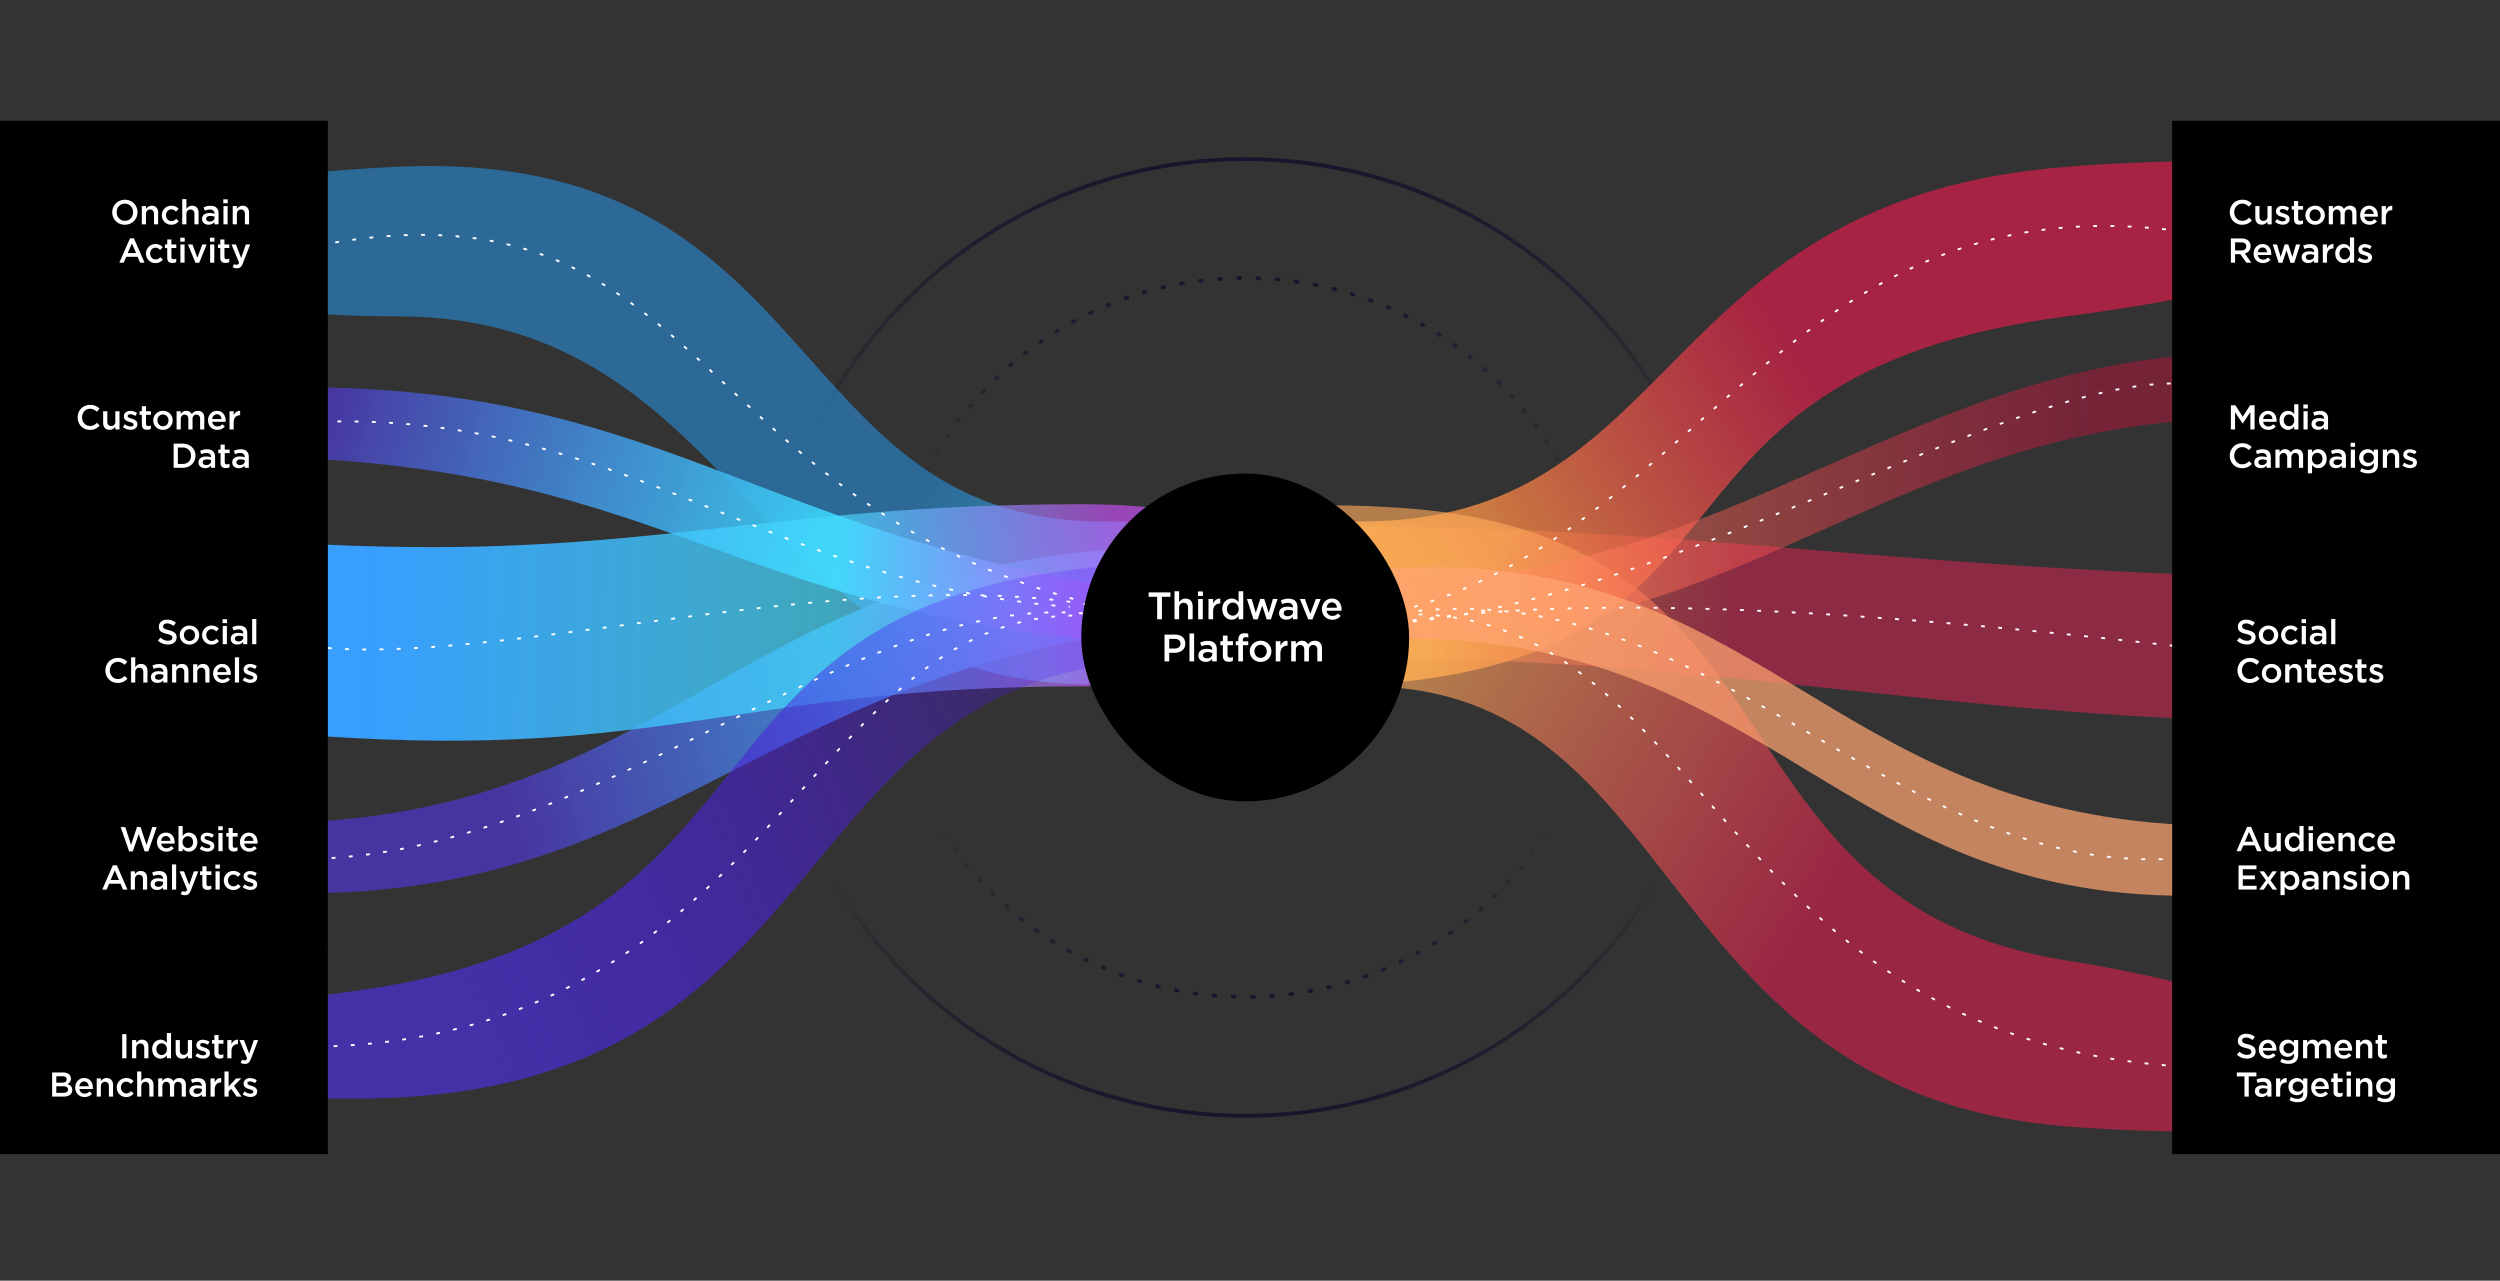 <svg width="1304" height="668" fill="none" xmlns="http://www.w3.org/2000/svg"><rect width="100%" height="100%" fill="#333333" stroke="none"/><circle cx="649.5" cy="332.5" r="249.5" stroke="url(#a)" stroke-width="2"/><circle cx="649.5" cy="332.5" r="187.5" stroke="url(#b)" stroke-width="2" stroke-linecap="round" stroke-dasharray="1 9"/><path d="M207 165c181 0 185 192 362 192s174-85 6-85S431 76.5 207 87s-181 78 0 78Z" fill="url(#c)"/><path d="M157 466c181 0 236.598-103.632 417-134 180.403-30.368 190-62 0-45S345 420.188 157 429c-188 8.812-181 37 0 37Z" fill="url(#d)"/><path d="M157 202c181 0 236.598 72.632 417 103 180.402 30.368 190 46 0 29s-229-86.188-417-95c-188-8.812-181-37 0-37Z" fill="url(#e)"/><path d="M168 384.001c179 12 219-26 396-26s168-95 0-95-229 29-396 21-179 88 0 100Z" fill="url(#f)"/><path d="M186.346 573c240.934 0 220.795-194.706 382.978-225.022 162.183-30.316 223.853-74.152 0-51.911S418.29 484.743 186.346 516.688C-45.599 548.634-54.589 573 186.346 573Z" fill="url(#g)"/><path d="M166 128c207-39 189 140 418.215 190.549" stroke="#fff" stroke-dasharray="2 7"/><path d="M171 338c99 8 287-48 413.214-19.451" stroke="#fff" stroke-dasharray="2 7"/><path d="M164 448.001c159-5 294.786-153.549 421-125" stroke="#fff" stroke-dasharray="2 7"/><path d="M167 220c159-5 235 85.5 391 96.5" stroke="#fff" stroke-dasharray="2 7"/><path d="M165 545.999c251-5 258-249 420-222.999" stroke="#fff" stroke-dasharray="2 7"/><path fill="#000" d="M0 63h171v108H0z"/><path d="M58.546 110.697c0-.879.164-1.714.492-2.505a6.433 6.433 0 0 1 1.354-2.074 6.244 6.244 0 0 1 2.1-1.406 6.7 6.7 0 0 1 2.655-.527c.949 0 1.834.172 2.654.518.82.34 1.515.803 2.083 1.389a6.303 6.303 0 0 1 1.345 2.074c.328.797.492 1.641.492 2.531a6.54 6.54 0 0 1-.492 2.514 6.526 6.526 0 0 1-1.354 2.083c-.574.586-1.277 1.055-2.11 1.406a6.801 6.801 0 0 1-2.653.519c-1.26 0-2.394-.293-3.402-.879a6.228 6.228 0 0 1-2.338-2.373c-.55-.99-.826-2.08-.826-3.27Zm2.32 0c0 .815.18 1.565.537 2.25a4.2 4.2 0 0 0 1.529 1.626 4.16 4.16 0 0 0 2.215.607c.814 0 1.547-.2 2.197-.598a4.137 4.137 0 0 0 1.52-1.626 4.78 4.78 0 0 0 .537-2.259 4.68 4.68 0 0 0-.545-2.241 4.179 4.179 0 0 0-1.538-1.635 4.123 4.123 0 0 0-2.206-.606c-.815 0-1.55.202-2.206.606a4.106 4.106 0 0 0-1.512 1.617c-.352.68-.527 1.433-.527 2.259Zm13.101 6.302v-9.501h2.17v1.477c.768-1.12 1.758-1.679 2.971-1.679 1.06 0 1.89.331 2.488.993.597.656.896 1.544.896 2.663v6.047h-2.17v-5.396c0-.739-.18-1.31-.537-1.714-.357-.41-.858-.616-1.503-.616-.638 0-1.157.214-1.555.642-.393.422-.59.996-.59 1.723v5.361h-2.17Zm10.454-4.737c0-.891.211-1.714.633-2.47a4.783 4.783 0 0 1 1.767-1.819 4.867 4.867 0 0 1 2.531-.677c.85 0 1.576.141 2.18.422.61.281 1.151.685 1.626 1.213l-1.354 1.459c-.369-.387-.744-.68-1.125-.879-.38-.205-.829-.308-1.344-.308-.786 0-1.439.296-1.96.888-.516.592-.774 1.315-.774 2.171 0 .861.267 1.588.8 2.179.539.592 1.222.888 2.048.888.48 0 .917-.102 1.31-.308a4.55 4.55 0 0 0 1.15-.887l1.32 1.301c-.516.58-1.079 1.022-1.688 1.327-.604.304-1.34.457-2.206.457a4.88 4.88 0 0 1-2.523-.668 4.765 4.765 0 0 1-1.758-1.802 5.017 5.017 0 0 1-.633-2.487Zm10.631 4.737v-13.14h2.17v5.116c.769-1.12 1.759-1.679 2.972-1.679 1.06 0 1.889.331 2.487.993.598.656.896 1.544.896 2.663v6.047h-2.17v-5.396c0-.739-.179-1.31-.537-1.714-.357-.41-.858-.616-1.502-.616-.64 0-1.158.214-1.556.642-.393.422-.59.996-.59 1.723v5.361h-2.17Zm10.332-2.769c0-1.019.351-1.792 1.054-2.32.709-.533 1.641-.8 2.795-.8.932 0 1.808.132 2.628.396v-.176c0-.662-.202-1.166-.606-1.512-.399-.351-.976-.527-1.732-.527-.855 0-1.76.199-2.715.598l-.598-1.749a9.349 9.349 0 0 1 1.705-.589c.557-.135 1.195-.202 1.916-.202 1.383 0 2.423.348 3.12 1.046.703.691 1.055 1.681 1.055 2.97v5.634h-2.162v-1.169c-.768.914-1.793 1.371-3.076 1.371a4.2 4.2 0 0 1-1.679-.325 2.9 2.9 0 0 1-1.231-1.02c-.316-.457-.474-.999-.474-1.626Zm2.162-.079c0 .434.173.777.518 1.029.346.252.786.378 1.319.378.726 0 1.327-.185 1.802-.554.474-.375.711-.856.711-1.442v-.544c-.632-.252-1.359-.378-2.179-.378-.686 0-1.219.131-1.6.395s-.571.636-.571 1.116Zm8.908-8.112v-2.074h2.338v2.074h-2.338Zm.088 10.96v-9.501h2.179v9.501h-2.179Zm4.847 0v-9.501h2.171v1.477c.767-1.12 1.758-1.679 2.971-1.679 1.06 0 1.889.331 2.487.993.598.656.896 1.544.896 2.663v6.047h-2.171v-5.396c0-.739-.178-1.31-.536-1.714-.357-.41-.858-.616-1.503-.616-.638 0-1.157.214-1.555.642-.393.422-.589.996-.589 1.723v5.361h-2.171Zm-59.134 20 5.546-12.691h2.057l5.537 12.691h-2.338l-1.275-3.041h-5.959l-1.3 3.041h-2.268Zm4.377-5.001h4.342l-2.18-5.045-2.162 5.045Zm9.514.264c0-.891.211-1.714.633-2.47a4.783 4.783 0 0 1 1.767-1.819 4.867 4.867 0 0 1 2.531-.677c.85 0 1.576.141 2.18.422.61.281 1.151.685 1.626 1.213l-1.354 1.459c-.369-.387-.744-.68-1.125-.879-.38-.205-.829-.308-1.344-.308-.786 0-1.439.296-1.96.888-.516.592-.774 1.315-.774 2.171 0 .861.267 1.588.8 2.179.539.592 1.222.888 2.048.888.48 0 .917-.102 1.31-.308a4.55 4.55 0 0 0 1.15-.887l1.32 1.301c-.517.58-1.08 1.022-1.688 1.327-.604.304-1.34.457-2.207.457a4.88 4.88 0 0 1-2.522-.668 4.765 4.765 0 0 1-1.758-1.802 5.018 5.018 0 0 1-.633-2.487Zm9.875-2.892v-1.872h1.204v-2.61h2.18v2.61h2.549v1.872h-2.55v4.658c0 .791.39 1.187 1.17 1.187.469 0 .917-.109 1.345-.325v1.784c-.563.322-1.216.483-1.96.483-1.823 0-2.734-.928-2.734-2.786v-5.001h-1.204Zm7.994-3.331v-2.074h2.338v2.074h-2.338Zm.088 10.96v-9.501h2.18v9.501h-2.18Zm3.942-9.501h2.338l2.557 6.979 2.576-6.979h2.285l-3.885 9.571h-1.96l-3.911-9.571Zm11.465-1.459v-2.074h2.338v2.074h-2.338Zm.088 10.96v-9.501h2.18v9.501h-2.18Zm4.092-7.629v-1.872h1.204v-2.61h2.18v2.61h2.548v1.872h-2.548v4.658c0 .791.389 1.187 1.169 1.187.468 0 .917-.109 1.344-.325v1.784c-.562.322-1.216.483-1.96.483-1.822 0-2.733-.928-2.733-2.786v-5.001h-1.204Zm7.053-1.872h2.32l2.708 7.049 2.46-7.049h2.268l-3.779 9.773c-.381.973-.809 1.659-1.283 2.057-.469.404-1.084.607-1.846.607a4.663 4.663 0 0 1-2.25-.581l.738-1.617c.434.241.859.361 1.275.361.31 0 .568-.082.773-.246.211-.164.404-.449.58-.853l-3.964-9.501Z" fill="#fff"/><path fill="#000" d="M0 170h171v108H0z"/><path d="M40.498 217.698c0-.89.16-1.734.483-2.531a6.45 6.45 0 0 1 1.327-2.074 6.053 6.053 0 0 1 2.066-1.389 6.628 6.628 0 0 1 2.619-.518c1.084 0 2.01.169 2.777.509a7.3 7.3 0 0 1 2.153 1.451l-1.415 1.634c-.55-.504-1.107-.89-1.67-1.16a4.263 4.263 0 0 0-1.863-.404c-.785 0-1.497.199-2.136.597a4.132 4.132 0 0 0-1.494 1.626 4.846 4.846 0 0 0-.527 2.259c0 1.248.395 2.309 1.186 3.182.791.867 1.782 1.301 2.971 1.301.727 0 1.362-.135 1.907-.405.551-.269 1.122-.679 1.714-1.23l1.424 1.441a8.687 8.687 0 0 1-1.397 1.196 6.03 6.03 0 0 1-1.635.755 7.234 7.234 0 0 1-2.083.282c-1.201 0-2.294-.287-3.279-.862a6.172 6.172 0 0 1-2.302-2.355c-.551-.996-.826-2.098-.826-3.305Zm13.302 2.848v-6.047h2.18v5.397c0 .738.178 1.309.536 1.713.357.405.858.607 1.503.607.638 0 1.154-.211 1.547-.633.392-.422.588-.996.588-1.723v-5.361h2.18V224h-2.18v-1.477c-.767 1.12-1.757 1.679-2.97 1.679-1.06 0-1.89-.328-2.487-.984-.598-.662-.897-1.553-.897-2.672Zm10.323 2.215.967-1.477c1.037.779 2.074 1.169 3.111 1.169.463 0 .823-.094 1.081-.281a.906.906 0 0 0 .396-.782.638.638 0 0 0-.106-.361.862.862 0 0 0-.264-.281 2.096 2.096 0 0 0-.413-.22 4.085 4.085 0 0 0-.5-.193c-.17-.053-.364-.111-.58-.176l-.097-.026-.159-.053c-.34-.1-.626-.19-.86-.272a5.973 5.973 0 0 1-.783-.37 3.09 3.09 0 0 1-.694-.518 2.436 2.436 0 0 1-.449-.712 2.497 2.497 0 0 1-.184-.976c0-.878.32-1.582.958-2.109.644-.527 1.453-.791 2.425-.791.587 0 1.187.097 1.802.29a6.382 6.382 0 0 1 1.688.791l-.862 1.547c-.984-.598-1.877-.897-2.68-.897-.416 0-.744.091-.985.273a.844.844 0 0 0-.351.712c0 .105.02.205.061.299a.72.72 0 0 0 .22.255l.299.202c.088.052.225.117.413.193.193.07.343.126.448.167a41.38 41.38 0 0 0 .607.193 10.244 10.244 0 0 1 .94.317c.24.094.501.222.782.387.287.158.519.331.695.518a2.348 2.348 0 0 1 .632 1.617c0 .961-.33 1.7-.993 2.215-.656.51-1.503.765-2.54.765-.691 0-1.391-.12-2.1-.361a6.62 6.62 0 0 1-1.925-1.054Zm8.662-6.39v-1.872h1.204v-2.61h2.18v2.61h2.548v1.872h-2.549v4.658c0 .791.39 1.187 1.17 1.187.468 0 .916-.109 1.344-.325v1.784c-.562.322-1.216.483-1.96.483-1.822 0-2.733-.929-2.733-2.786v-5.001h-1.204Zm7.15 2.892a4.9 4.9 0 0 1 .65-2.479 4.837 4.837 0 0 1 1.828-1.81 5.12 5.12 0 0 1 2.602-.677c.955 0 1.82.223 2.593.668a4.729 4.729 0 0 1 1.81 1.802c.434.755.65 1.587.65 2.496a4.87 4.87 0 0 1-.386 1.916 5.06 5.06 0 0 1-1.055 1.582 4.94 4.94 0 0 1-1.617 1.063 5.22 5.22 0 0 1-2.03.396c-.95 0-1.81-.223-2.584-.668a4.82 4.82 0 0 1-1.81-1.802 4.911 4.911 0 0 1-.651-2.487Zm2.18 0c0 .843.275 1.567.826 2.171.55.597 1.242.896 2.074.896.861 0 1.555-.296 2.083-.888.527-.591.79-1.318.79-2.179 0-.85-.275-1.571-.825-2.162-.545-.598-1.24-.897-2.083-.897-.856 0-1.547.293-2.075.879-.527.586-.79 1.313-.79 2.18ZM92.112 224v-9.501h2.171v1.433c.363-.504.77-.903 1.222-1.196.457-.293 1.016-.439 1.678-.439.668 0 1.243.149 1.723.448.48.299.85.709 1.108 1.231.855-1.12 1.927-1.679 3.216-1.679 1.043 0 1.858.319 2.444.958.592.633.887 1.526.887 2.681V224h-2.179v-5.396c0-.75-.167-1.325-.501-1.723-.334-.404-.809-.607-1.424-.607-.609 0-1.102.208-1.477.624-.369.411-.553.991-.553 1.741V224h-2.18v-5.414c0-.732-.17-1.301-.51-1.705-.34-.404-.811-.607-1.415-.607-.61 0-1.101.214-1.476.642-.375.428-.563 1.008-.563 1.74V224h-2.17Zm16.396-4.755c0-.902.197-1.728.589-2.478a4.564 4.564 0 0 1 1.661-1.802 4.45 4.45 0 0 1 2.4-.668c.592 0 1.137.091 1.635.272.498.176.922.422 1.274.739.357.316.659.691.905 1.125.252.427.437.893.554 1.397.123.504.185 1.031.185 1.582 0 .264-.012.466-.036.607h-6.987c.117.761.422 1.356.914 1.784.498.422 1.105.633 1.819.633.516 0 .976-.091 1.38-.273.405-.187.803-.475 1.196-.861l1.283 1.134c-.985 1.189-2.282 1.784-3.894 1.784-.914 0-1.74-.205-2.478-.616a4.532 4.532 0 0 1-1.758-1.757c-.428-.762-.642-1.629-.642-2.602Zm2.162-.659h4.878c-.076-.738-.325-1.339-.747-1.802-.416-.469-.969-.703-1.661-.703a2.2 2.2 0 0 0-1.652.694c-.44.457-.712 1.061-.818 1.811Zm9.049 5.414v-9.501h2.171v2.136c.316-.75.756-1.333 1.318-1.749.522-.381 1.143-.572 1.864-.572h.184v2.303h-.123c-.984 0-1.772.322-2.364.967-.586.639-.879 1.57-.879 2.795V224h-2.171Zm-29.154 20v-12.604h4.703c.972 0 1.877.162 2.715.484.838.322 1.547.765 2.127 1.327a5.952 5.952 0 0 1 1.363 2.004 6.3 6.3 0 0 1 .492 2.487c0 .879-.164 1.705-.492 2.479a6.073 6.073 0 0 1-1.363 2.004c-.58.562-1.289 1.007-2.127 1.336a7.507 7.507 0 0 1-2.716.483h-4.702Zm2.215-2.013h2.487c1.313 0 2.37-.398 3.173-1.195.803-.797 1.204-1.828 1.204-3.094 0-1.248-.404-2.273-1.213-3.076-.802-.803-1.857-1.204-3.163-1.204H92.78v8.569Zm10.789-.756c0-1.019.351-1.793 1.055-2.32.709-.533 1.64-.8 2.795-.8.931 0 1.807.132 2.627.396v-.176c0-.662-.202-1.166-.606-1.512-.398-.351-.976-.527-1.731-.527-.856 0-1.761.199-2.716.598l-.598-1.749a9.349 9.349 0 0 1 1.705-.589c.557-.135 1.195-.202 1.916-.202 1.383 0 2.423.348 3.12 1.046.703.691 1.055 1.681 1.055 2.97V244h-2.162v-1.169c-.768.914-1.793 1.371-3.076 1.371a4.2 4.2 0 0 1-1.679-.325 2.892 2.892 0 0 1-1.23-1.02c-.317-.457-.475-.999-.475-1.626Zm2.162-.079c0 .434.173.777.519 1.029.345.252.785.378 1.318.378.727 0 1.327-.185 1.802-.554.474-.375.712-.856.712-1.442v-.544c-.633-.252-1.36-.378-2.18-.378-.686 0-1.219.131-1.6.395s-.571.636-.571 1.116Zm8.117-4.781v-1.872h1.204v-2.61h2.18v2.61h2.549v1.872h-2.549v4.658c0 .791.389 1.187 1.169 1.187.468 0 .917-.109 1.344-.325v1.784c-.562.322-1.215.483-1.96.483-1.822 0-2.733-.929-2.733-2.786v-5.001h-1.204Zm7.308 4.86c0-1.019.352-1.793 1.055-2.32.709-.533 1.641-.8 2.795-.8.931 0 1.807.132 2.628.396v-.176c0-.662-.202-1.166-.607-1.512-.398-.351-.975-.527-1.731-.527-.856 0-1.761.199-2.716.598l-.598-1.749a9.375 9.375 0 0 1 1.705-.589c.557-.135 1.196-.202 1.916-.202 1.383 0 2.423.348 3.121 1.046.703.691 1.054 1.681 1.054 2.97V244h-2.162v-1.169c-.767.914-1.793 1.371-3.076 1.371a4.204 4.204 0 0 1-1.679-.325 2.892 2.892 0 0 1-1.23-1.02c-.317-.457-.475-.999-.475-1.626Zm2.162-.079c0 .434.173.777.519 1.029.346.252.785.378 1.318.378.727 0 1.327-.185 1.802-.554.475-.375.712-.856.712-1.442v-.544c-.633-.252-1.359-.378-2.18-.378-.685 0-1.219.131-1.599.395-.381.264-.572.636-.572 1.116Z" fill="#fff"/><path fill="#000" d="M0 278h171v108H0z"/><path d="m82.361 334.162 1.336-1.582c.627.545 1.257.955 1.89 1.231a5.271 5.271 0 0 0 2.083.404c.685 0 1.227-.144 1.626-.431a1.39 1.39 0 0 0 .606-1.186c0-.317-.073-.577-.22-.783-.146-.211-.427-.41-.843-.597-.41-.194-1.002-.381-1.776-.563a14.165 14.165 0 0 1-1.801-.527 5.638 5.638 0 0 1-1.292-.712 2.634 2.634 0 0 1-.844-1.046c-.176-.416-.264-.914-.264-1.494 0-1.078.402-1.957 1.204-2.637.809-.679 1.843-1.019 3.103-1.019 1.74 0 3.264.527 4.57 1.582l-1.186 1.678c-1.166-.867-2.306-1.3-3.42-1.3-.632 0-1.133.143-1.502.43-.37.287-.554.654-.554 1.099 0 .334.082.609.246.826.17.217.466.416.888.598.422.181 1.04.369 1.854.562 1.4.34 2.426.791 3.076 1.354.65.556.976 1.345.976 2.364 0 1.16-.416 2.077-1.248 2.751-.826.674-1.91 1.011-3.252 1.011-2.004 0-3.756-.671-5.256-2.013Zm11.404-2.9a4.9 4.9 0 0 1 .65-2.479 4.838 4.838 0 0 1 1.829-1.81 5.12 5.12 0 0 1 2.601-.677c.955 0 1.82.223 2.593.668a4.729 4.729 0 0 1 1.811 1.802c.433.755.65 1.588.65 2.496 0 .668-.129 1.306-.387 1.916a5.048 5.048 0 0 1-1.054 1.582c-.446.445-.985.8-1.618 1.063a5.214 5.214 0 0 1-2.03.396c-.95 0-1.81-.223-2.584-.668a4.82 4.82 0 0 1-1.81-1.802 4.911 4.911 0 0 1-.65-2.487Zm2.18 0c0 .843.275 1.567.826 2.171.55.597 1.242.896 2.074.896.862 0 1.556-.296 2.083-.888.528-.591.791-1.318.791-2.179 0-.85-.275-1.571-.826-2.162-.545-.598-1.24-.897-2.083-.897-.855 0-1.547.293-2.074.879-.527.586-.791 1.313-.791 2.18Zm9.47 0c0-.891.211-1.714.633-2.47a4.784 4.784 0 0 1 1.767-1.819 4.863 4.863 0 0 1 2.531-.677c.85 0 1.576.141 2.18.422a4.984 4.984 0 0 1 1.626 1.213l-1.354 1.459c-.369-.387-.744-.68-1.125-.879-.381-.205-.829-.308-1.345-.308-.785 0-1.438.296-1.96.888-.515.592-.773 1.315-.773 2.171 0 .861.267 1.588.8 2.179.539.592 1.221.888 2.048.888.48 0 .917-.102 1.309-.308.393-.205.777-.5 1.152-.887l1.318 1.301c-.516.58-1.078 1.022-1.688 1.327-.603.304-1.338.457-2.206.457a4.88 4.88 0 0 1-2.522-.668 4.766 4.766 0 0 1-1.758-1.802 5.016 5.016 0 0 1-.633-2.487Zm10.666-6.223v-2.074h2.338v2.074h-2.338Zm.088 10.96v-9.501h2.18v9.501h-2.18Zm4.197-2.769c0-1.019.351-1.792 1.055-2.32.709-.533 1.64-.8 2.794-.8.932 0 1.808.132 2.628.396v-.176c0-.662-.202-1.166-.606-1.512-.398-.351-.976-.527-1.731-.527-.856 0-1.761.199-2.716.598l-.598-1.749a9.349 9.349 0 0 1 1.705-.589c.557-.135 1.195-.202 1.916-.202 1.383 0 2.423.348 3.12 1.046.703.691 1.055 1.681 1.055 2.97v5.634h-2.162v-1.169c-.768.914-1.793 1.371-3.076 1.371a4.2 4.2 0 0 1-1.679-.325 2.9 2.9 0 0 1-1.231-1.02c-.316-.457-.474-.999-.474-1.626Zm2.162-.079c0 .434.173.777.519 1.029.345.252.785.378 1.318.378.726 0 1.327-.185 1.802-.554.474-.375.712-.856.712-1.442v-.544c-.633-.252-1.36-.378-2.18-.378-.686 0-1.219.131-1.6.395s-.571.636-.571 1.116Zm8.996 2.848v-13.14h2.179v13.14h-2.179ZM54.97 349.697c0-.89.161-1.734.483-2.531a6.45 6.45 0 0 1 1.328-2.074 6.053 6.053 0 0 1 2.065-1.389 6.628 6.628 0 0 1 2.62-.518c1.083 0 2.009.169 2.776.509a7.301 7.301 0 0 1 2.154 1.451l-1.415 1.634c-.551-.504-1.108-.89-1.67-1.16a4.263 4.263 0 0 0-1.864-.404c-.785 0-1.497.199-2.135.597a4.132 4.132 0 0 0-1.494 1.626 4.846 4.846 0 0 0-.528 2.259c0 1.248.396 2.309 1.187 3.182.79.867 1.781 1.301 2.97 1.301.727 0 1.363-.135 1.908-.405.55-.269 1.122-.679 1.714-1.23l1.423 1.441a8.683 8.683 0 0 1-1.397 1.196 6.06 6.06 0 0 1-1.635.756 7.27 7.27 0 0 1-2.083.281c-1.201 0-2.294-.287-3.278-.862a6.173 6.173 0 0 1-2.303-2.355c-.55-.996-.826-2.098-.826-3.305Zm13.417 6.302v-13.14h2.17v5.116c.768-1.12 1.758-1.679 2.971-1.679 1.06 0 1.89.331 2.488.993.597.656.896 1.544.896 2.663v6.047h-2.17v-5.396c0-.739-.18-1.31-.537-1.714-.357-.41-.858-.616-1.503-.616-.639 0-1.157.214-1.556.642-.392.422-.588.996-.588 1.723v5.361h-2.171Zm10.331-2.769c0-1.019.352-1.792 1.055-2.32.709-.533 1.64-.8 2.795-.8.932 0 1.808.132 2.628.396v-.176c0-.662-.202-1.166-.606-1.512-.399-.351-.976-.527-1.732-.527-.856 0-1.76.199-2.716.598l-.597-1.749a9.355 9.355 0 0 1 1.705-.589c.556-.135 1.195-.202 1.916-.202 1.382 0 2.422.348 3.12 1.046.703.691 1.054 1.681 1.054 2.97v5.634h-2.162v-1.169c-.767.914-1.793 1.371-3.076 1.371a4.202 4.202 0 0 1-1.679-.325 2.896 2.896 0 0 1-1.23-1.02c-.316-.457-.475-.999-.475-1.626Zm2.162-.079c0 .434.173.777.519 1.029.346.252.785.378 1.318.378.727 0 1.328-.185 1.802-.554.475-.375.712-.856.712-1.442v-.544c-.633-.252-1.36-.378-2.18-.378-.685 0-1.218.131-1.6.395-.38.264-.57.636-.57 1.116Zm8.873 2.848v-9.501h2.171v1.477c.768-1.12 1.758-1.679 2.97-1.679 1.061 0 1.89.331 2.488.993.598.656.897 1.544.897 2.663v6.047h-2.171v-5.396c0-.739-.179-1.31-.536-1.714-.358-.41-.859-.616-1.503-.616-.639 0-1.158.214-1.556.642-.393.422-.589.996-.589 1.723v5.361h-2.17Zm10.982 0v-9.501h2.171v1.477c.768-1.12 1.758-1.679 2.971-1.679 1.06 0 1.89.331 2.487.993.598.656.897 1.544.897 2.663v6.047h-2.171v-5.396c0-.739-.179-1.31-.536-1.714-.358-.41-.859-.616-1.503-.616-.639 0-1.157.214-1.556.642-.392.422-.589.996-.589 1.723v5.361h-2.171Zm10.455-4.755c0-.902.196-1.728.589-2.478a4.557 4.557 0 0 1 1.661-1.802 4.45 4.45 0 0 1 2.4-.668c.591 0 1.136.091 1.634.272.498.176.923.422 1.275.739.357.316.659.691.905 1.125.252.427.436.893.554 1.397.123.504.184 1.031.184 1.582 0 .264-.011.466-.035.607h-6.987c.117.761.422 1.356.914 1.784.498.422 1.104.633 1.819.633.516 0 .976-.091 1.38-.273.404-.187.803-.474 1.195-.861l1.284 1.134c-.985 1.189-2.283 1.784-3.894 1.784-.914 0-1.74-.205-2.478-.615a4.528 4.528 0 0 1-1.758-1.758c-.428-.762-.642-1.629-.642-2.602Zm2.162-.659h4.878c-.076-.738-.325-1.339-.747-1.802-.416-.469-.97-.703-1.661-.703-.656 0-1.207.232-1.652.694-.44.457-.712 1.061-.818 1.811Zm9.172 5.414v-13.14h2.179v13.14h-2.179Zm4.074-1.239.966-1.477c1.038.779 2.075 1.169 3.112 1.169.463 0 .823-.094 1.081-.281a.905.905 0 0 0 .395-.782.64.64 0 0 0-.105-.361.862.862 0 0 0-.264-.281 2.077 2.077 0 0 0-.413-.22 4.072 4.072 0 0 0-.501-.193 56.37 56.37 0 0 0-.58-.176 2.368 2.368 0 0 0-.097-.026l-.158-.053c-.34-.1-.627-.19-.861-.272a6.042 6.042 0 0 1-.782-.369 3.134 3.134 0 0 1-.695-.519 2.45 2.45 0 0 1-.633-1.688c0-.878.32-1.582.958-2.109.645-.527 1.454-.791 2.426-.791.586 0 1.187.097 1.802.29a6.391 6.391 0 0 1 1.688.791l-.862 1.547c-.984-.598-1.878-.897-2.68-.897-.416 0-.745.091-.985.273a.844.844 0 0 0-.351.712c0 .105.02.205.061.299a.717.717 0 0 0 .22.255l.299.202c.088.052.225.117.413.193.193.07.343.126.448.167a36.26 36.26 0 0 0 .606.193 10.228 10.228 0 0 1 .941.317c.24.094.501.223.782.387.287.158.519.331.694.518.176.182.326.413.449.694.123.282.184.589.184.923 0 .961-.331 1.7-.993 2.215-.656.51-1.503.765-2.54.765-.691 0-1.392-.12-2.101-.361a6.617 6.617 0 0 1-1.924-1.054Z" fill="#fff"/><path fill="#000" d="M0 386h171v108H0z"/><path d="M62.96 431.396h2.39l3.006 9.342 3.093-9.378h1.873l3.102 9.378 3.006-9.342h2.32l-4.394 12.691h-1.908l-3.093-9.053-3.094 9.053h-1.916l-4.386-12.691Zm18.927 7.848c0-.902.196-1.728.588-2.478a4.556 4.556 0 0 1 1.662-1.802 4.448 4.448 0 0 1 2.399-.668c.592 0 1.137.091 1.635.272.498.176.923.422 1.274.739.358.316.66.691.905 1.125.252.427.437.893.554 1.397.123.504.185 1.031.185 1.582 0 .264-.012.466-.035.607h-6.988c.117.761.422 1.356.914 1.784.498.422 1.105.633 1.82.633.515 0 .975-.091 1.38-.273.404-.187.802-.474 1.195-.861l1.283 1.134c-.984 1.189-2.282 1.784-3.894 1.784-.914 0-1.74-.205-2.478-.615a4.537 4.537 0 0 1-1.758-1.758c-.428-.762-.641-1.629-.641-2.602Zm2.162-.659h4.878c-.077-.738-.326-1.339-.747-1.802-.417-.469-.97-.703-1.662-.703-.656 0-1.207.232-1.652.694-.44.457-.712 1.061-.817 1.811Zm9.048 5.414v-13.14h2.171v5.221c.844-1.189 1.919-1.784 3.226-1.784.568 0 1.116.111 1.643.334.528.223.999.539 1.415.949.416.41.747.935.993 1.573.252.639.378 1.342.378 2.11a5.61 5.61 0 0 1-.378 2.092c-.246.632-.577 1.154-.993 1.564-.41.41-.879.727-1.406.949a4.2 4.2 0 0 1-1.652.334c-1.301 0-2.376-.559-3.226-1.679v1.477h-2.17Zm2.118-4.737c0 .89.273 1.62.818 2.188.545.569 1.198.853 1.96.853.767 0 1.412-.279 1.933-.835.522-.563.783-1.31.783-2.241 0-.897-.264-1.626-.791-2.189-.528-.568-1.17-.852-1.925-.852-.762 0-1.415.287-1.96.861-.545.574-.818 1.312-.818 2.215Zm8.987 3.498.967-1.477c1.037.779 2.074 1.169 3.111 1.169.463 0 .824-.094 1.082-.281a.907.907 0 0 0 .395-.782.64.64 0 0 0-.105-.361.873.873 0 0 0-.264-.281 2.106 2.106 0 0 0-.413-.22 4.072 4.072 0 0 0-.501-.193 56.37 56.37 0 0 0-.58-.176 2.368 2.368 0 0 0-.097-.026l-.158-.053c-.34-.1-.627-.19-.861-.272a6.05 6.05 0 0 1-.783-.369 3.126 3.126 0 0 1-.694-.519 2.43 2.43 0 0 1-.448-.712 2.497 2.497 0 0 1-.185-.976c0-.878.32-1.582.958-2.109.645-.527 1.453-.791 2.426-.791.586 0 1.186.097 1.802.29a6.385 6.385 0 0 1 1.687.791l-.861 1.547c-.984-.598-1.878-.897-2.681-.897-.416 0-.744.091-.984.273a.843.843 0 0 0-.352.712c0 .105.021.205.062.299a.717.717 0 0 0 .22.255l.298.202c.088.052.226.117.413.193.194.07.343.126.449.167a39.563 39.563 0 0 0 .606.193 10.36 10.36 0 0 1 .941.317c.24.094.501.223.782.387.287.158.518.331.694.518.176.182.325.413.448.694.123.282.185.589.185.923 0 .961-.331 1.7-.993 2.215-.656.51-1.503.765-2.54.765-.692 0-1.392-.12-2.101-.361a6.622 6.622 0 0 1-1.925-1.054Zm9.629-9.721v-2.074h2.338v2.074h-2.338Zm.088 10.96v-9.501h2.18v9.501h-2.18Zm4.091-7.629v-1.872h1.204v-2.61h2.18v2.61h2.549v1.872h-2.549v4.658c0 .791.39 1.187 1.169 1.187.469 0 .917-.109 1.345-.325v1.784c-.563.322-1.216.483-1.96.483-1.822 0-2.734-.928-2.734-2.786v-5.001h-1.204Zm7.15 2.874c0-.902.197-1.728.589-2.478a4.564 4.564 0 0 1 1.661-1.802 4.45 4.45 0 0 1 2.4-.668c.592 0 1.137.091 1.635.272.498.176.922.422 1.274.739.357.316.659.691.905 1.125.252.427.437.893.554 1.397.123.504.185 1.031.185 1.582 0 .264-.012.466-.036.607h-6.987c.117.761.422 1.356.914 1.784.498.422 1.105.633 1.819.633.516 0 .976-.091 1.38-.273.405-.187.803-.474 1.196-.861l1.283 1.134c-.984 1.189-2.282 1.784-3.894 1.784-.914 0-1.74-.205-2.478-.615a4.542 4.542 0 0 1-1.758-1.758c-.428-.762-.642-1.629-.642-2.602Zm2.163-.659h4.877c-.076-.738-.325-1.339-.747-1.802-.416-.469-.969-.703-1.661-.703-.656 0-1.207.232-1.652.694-.44.457-.712 1.061-.817 1.811ZM53.34 463.999l5.545-12.691h2.057l5.537 12.691h-2.338l-1.274-3.041h-5.96l-1.3 3.041h-2.268Zm4.376-5.001h4.342l-2.18-5.045-2.162 5.045Zm10.499 5.001v-9.501h2.17v1.477c.768-1.12 1.759-1.679 2.972-1.679 1.06 0 1.89.331 2.487.993.598.656.896 1.544.896 2.663v6.047h-2.17v-5.396c0-.739-.18-1.31-.537-1.714-.357-.41-.858-.616-1.503-.616-.638 0-1.157.214-1.555.642-.393.422-.59.996-.59 1.723v5.361h-2.17Zm10.332-2.769c0-1.019.351-1.792 1.054-2.32.71-.533 1.641-.8 2.795-.8.932 0 1.808.132 2.628.396v-.176c0-.662-.202-1.166-.606-1.512-.399-.351-.976-.527-1.732-.527-.855 0-1.76.199-2.715.598l-.598-1.749a9.352 9.352 0 0 1 1.705-.589c.557-.135 1.195-.202 1.916-.202 1.383 0 2.423.348 3.12 1.046.703.691 1.055 1.681 1.055 2.97v5.634h-2.162v-1.169c-.768.914-1.793 1.371-3.077 1.371a4.201 4.201 0 0 1-1.678-.325 2.897 2.897 0 0 1-1.23-1.02c-.317-.457-.475-.999-.475-1.626Zm2.162-.079c0 .434.173.777.518 1.029.346.252.786.378 1.319.378.726 0 1.327-.185 1.801-.554.475-.375.712-.856.712-1.442v-.544c-.632-.252-1.359-.378-2.18-.378-.685 0-1.218.131-1.599.395-.38.264-.571.636-.571 1.116Zm8.996 2.848v-13.14h2.18v13.14h-2.18Zm3.942-9.501h2.32l2.707 7.049 2.461-7.049h2.268l-3.78 9.773c-.38.973-.808 1.659-1.283 2.057-.469.404-1.084.607-1.846.607a4.661 4.661 0 0 1-2.25-.581l.739-1.617c.433.241.858.361 1.274.361.31 0 .568-.082.773-.246.211-.164.405-.449.58-.853l-3.963-9.501Zm10.692 1.872v-1.872h1.204v-2.61h2.18v2.61h2.548v1.872h-2.548v4.658c0 .791.389 1.187 1.169 1.187.468 0 .916-.109 1.344-.325v1.784c-.562.322-1.216.483-1.96.483-1.822 0-2.733-.928-2.733-2.786v-5.001h-1.204Zm7.994-3.331v-2.074h2.337v2.074h-2.337Zm.087 10.96v-9.501h2.18v9.501h-2.18Zm4.32-4.737c0-.891.211-1.714.633-2.47a4.784 4.784 0 0 1 1.767-1.819 4.866 4.866 0 0 1 2.531-.677c.85 0 1.576.141 2.18.422a4.984 4.984 0 0 1 1.626 1.213l-1.354 1.459c-.369-.387-.744-.68-1.125-.879-.381-.205-.829-.308-1.344-.308-.786 0-1.439.296-1.96.888-.516.592-.774 1.315-.774 2.171 0 .861.267 1.588.8 2.179.539.592 1.222.888 2.048.888.48 0 .917-.102 1.309-.308.393-.205.777-.5 1.152-.887l1.318 1.301c-.515.58-1.078 1.022-1.687 1.327-.604.304-1.339.457-2.206.457a4.881 4.881 0 0 1-2.523-.668 4.766 4.766 0 0 1-1.758-1.802 5.016 5.016 0 0 1-.633-2.487Zm9.858 3.498.966-1.477c1.038.779 2.075 1.169 3.112 1.169.463 0 .823-.094 1.081-.281a.907.907 0 0 0 .395-.782.64.64 0 0 0-.105-.361.873.873 0 0 0-.264-.281 2.077 2.077 0 0 0-.413-.22 4.072 4.072 0 0 0-.501-.193 56.37 56.37 0 0 0-.58-.176 2.368 2.368 0 0 0-.097-.026l-.158-.053c-.34-.1-.627-.19-.861-.272a6.042 6.042 0 0 1-.782-.369 3.11 3.11 0 0 1-.695-.519 2.43 2.43 0 0 1-.448-.712 2.497 2.497 0 0 1-.185-.976c0-.878.32-1.582.958-2.109.645-.527 1.454-.791 2.426-.791.586 0 1.187.097 1.802.29a6.37 6.37 0 0 1 1.687.791l-.861 1.547c-.984-.598-1.878-.897-2.681-.897-.416 0-.744.091-.984.273a.844.844 0 0 0-.351.712c0 .105.02.205.061.299a.717.717 0 0 0 .22.255l.299.202c.088.052.225.117.413.193.193.07.342.126.448.167a39.563 39.563 0 0 0 .606.193 10.36 10.36 0 0 1 .941.317c.24.094.501.223.782.387.287.158.519.331.694.518.176.182.326.413.449.694.123.282.184.589.184.923 0 .961-.331 1.7-.993 2.215-.656.51-1.503.765-2.54.765-.691 0-1.392-.12-2.101-.361a6.617 6.617 0 0 1-1.924-1.054Z" fill="#fff"/><path fill="#000" d="M0 494h171v108H0z"/><path d="M63.728 551.999v-12.603h2.215v12.603h-2.215Zm5.155 0v-9.501h2.171v1.477c.768-1.12 1.758-1.679 2.97-1.679 1.061 0 1.89.331 2.488.993.598.656.897 1.544.897 2.663v6.047h-2.171v-5.396c0-.739-.18-1.31-.537-1.714-.357-.41-.858-.616-1.502-.616-.64 0-1.158.214-1.556.642-.393.422-.589.996-.589 1.723v5.361h-2.17Zm10.49-4.772c0-.762.123-1.459.37-2.092.245-.633.573-1.152.984-1.556.416-.41.884-.726 1.406-.949a4.2 4.2 0 0 1 1.652-.334c1.29 0 2.37.559 3.243 1.679v-5.116h2.18v13.14h-2.18v-1.582c-.843 1.189-1.924 1.784-3.243 1.784a4.157 4.157 0 0 1-1.635-.334 4.72 4.72 0 0 1-1.406-.949c-.416-.41-.75-.935-1.002-1.573a5.895 5.895 0 0 1-.369-2.118Zm2.197.035c0 .896.267 1.629.8 2.197.533.562 1.18.844 1.942.844.756 0 1.404-.287 1.943-.862.539-.574.809-1.312.809-2.214 0-.891-.27-1.621-.81-2.189-.538-.568-1.186-.852-1.942-.852a2.57 2.57 0 0 0-1.95.843c-.528.557-.792 1.301-.792 2.233Zm10.06 1.283v-6.047h2.18v5.397c0 .738.178 1.309.535 1.713.358.405.859.607 1.503.607.639 0 1.155-.211 1.547-.633.393-.422.59-.996.59-1.723v-5.361h2.179v9.501h-2.18v-1.477c-.767 1.12-1.758 1.679-2.97 1.679-1.061 0-1.89-.328-2.488-.984-.598-.662-.896-1.553-.896-2.672Zm10.323 2.215.966-1.477c1.037.779 2.075 1.169 3.112 1.169.463 0 .823-.094 1.081-.281a.907.907 0 0 0 .395-.782.64.64 0 0 0-.105-.361.873.873 0 0 0-.264-.281 2.077 2.077 0 0 0-.413-.22 4.072 4.072 0 0 0-.501-.193 56.37 56.37 0 0 0-.58-.176l-.097-.026-.158-.053c-.34-.1-.627-.19-.861-.272a6.042 6.042 0 0 1-.782-.369 3.11 3.11 0 0 1-.695-.519 2.43 2.43 0 0 1-.448-.712 2.497 2.497 0 0 1-.185-.976c0-.878.32-1.582.958-2.109.645-.527 1.453-.791 2.426-.791.586 0 1.187.097 1.802.29a6.37 6.37 0 0 1 1.687.791l-.861 1.547c-.984-.598-1.878-.897-2.681-.897-.416 0-.744.091-.984.273a.845.845 0 0 0-.352.712c0 .105.021.205.062.299a.717.717 0 0 0 .22.255l.299.202c.087.052.225.117.413.193.193.07.342.126.448.167a39.563 39.563 0 0 0 .606.193 10.36 10.36 0 0 1 .941.317c.24.094.501.223.782.387.287.158.519.331.694.518.176.182.326.413.449.694.123.282.184.589.184.923 0 .961-.331 1.7-.993 2.215-.656.51-1.503.765-2.54.765-.691 0-1.392-.12-2.101-.361a6.617 6.617 0 0 1-1.924-1.054Zm8.661-6.39v-1.872h1.204v-2.61h2.18v2.61h2.549v1.872h-2.549v4.658c0 .791.39 1.187 1.169 1.187.469 0 .917-.109 1.345-.325v1.784c-.563.322-1.216.483-1.96.483-1.822 0-2.734-.928-2.734-2.786v-5.001h-1.204Zm7.959 7.629v-9.501h2.171v2.136c.316-.75.756-1.333 1.318-1.749.522-.381 1.143-.572 1.864-.572h.184v2.303h-.123c-.984 0-1.772.322-2.364.967-.586.639-.879 1.57-.879 2.795v3.621h-2.171Zm6.35-9.501h2.321l2.707 7.049 2.461-7.049h2.267l-3.779 9.773c-.381.973-.809 1.659-1.283 2.057-.469.404-1.084.607-1.846.607a4.663 4.663 0 0 1-2.25-.581l.738-1.617c.434.241.859.361 1.275.361.31 0 .568-.082.773-.246.211-.164.404-.449.58-.853l-3.964-9.501Zm-97.727 29.501v-12.603h5.652c1.453 0 2.551.372 3.296 1.116.562.562.843 1.271.843 2.127 0 1.254-.597 2.191-1.793 2.812.803.27 1.418.648 1.846 1.134.434.48.65 1.134.65 1.96 0 1.107-.418 1.96-1.256 2.558-.838.597-1.972.896-3.402.896h-5.836Zm2.18-1.96h3.674c.767 0 1.362-.149 1.784-.448.428-.305.642-.744.642-1.319 0-.539-.217-.955-.65-1.248-.434-.293-1.082-.439-1.943-.439h-3.507v3.454Zm0-5.326h3.023c.739 0 1.319-.147 1.74-.44.428-.298.642-.735.642-1.309 0-.498-.193-.888-.58-1.169-.386-.287-.931-.431-1.635-.431h-3.19v3.349Zm9.857 2.531c0-.902.196-1.728.589-2.478a4.555 4.555 0 0 1 1.661-1.802 4.448 4.448 0 0 1 2.4-.668c.591 0 1.136.091 1.634.272.498.176.923.422 1.275.739.357.316.659.691.905 1.125.252.427.436.893.554 1.397.123.504.184 1.031.184 1.582 0 .264-.012.466-.035.607h-6.987c.117.761.422 1.356.914 1.784.498.422 1.104.633 1.82.633.515 0 .975-.091 1.38-.273.403-.187.802-.474 1.194-.861l1.284 1.134c-.985 1.189-2.283 1.784-3.894 1.784-.914 0-1.74-.205-2.478-.615a4.537 4.537 0 0 1-1.758-1.758c-.428-.762-.642-1.629-.642-2.602Zm2.162-.659h4.878c-.076-.738-.325-1.339-.747-1.802-.416-.469-.97-.703-1.661-.703-.656 0-1.207.232-1.652.694-.44.457-.712 1.061-.818 1.811Zm9.049 5.414v-9.501h2.17v1.477c.768-1.12 1.758-1.679 2.971-1.679 1.06 0 1.89.331 2.488.993.597.656.896 1.544.896 2.663v6.047H56.8v-5.396c0-.739-.18-1.31-.537-1.714-.357-.41-.858-.616-1.503-.616-.639 0-1.157.214-1.556.642-.392.422-.588.996-.588 1.723v5.361h-2.171Zm10.454-4.737c0-.891.211-1.714.633-2.47a4.783 4.783 0 0 1 1.767-1.819 4.866 4.866 0 0 1 2.531-.677c.85 0 1.576.141 2.18.422.61.281 1.151.685 1.626 1.213l-1.354 1.459c-.369-.387-.744-.68-1.125-.879-.38-.205-.829-.308-1.344-.308-.786 0-1.439.296-1.96.888-.516.592-.774 1.315-.774 2.171 0 .861.267 1.588.8 2.179.539.592 1.222.888 2.048.888.48 0 .917-.102 1.31-.308a4.55 4.55 0 0 0 1.15-.887l1.32 1.301c-.517.58-1.079 1.022-1.688 1.327-.604.304-1.34.457-2.206.457a4.88 4.88 0 0 1-2.523-.668 4.765 4.765 0 0 1-1.758-1.802 5.017 5.017 0 0 1-.633-2.487Zm10.631 4.737v-13.14h2.17v5.116c.769-1.12 1.759-1.679 2.972-1.679 1.06 0 1.89.331 2.487.993.598.656.896 1.544.896 2.663v6.047h-2.17v-5.396c0-.739-.18-1.31-.537-1.714-.357-.41-.858-.616-1.502-.616-.64 0-1.158.214-1.556.642-.393.422-.59.996-.59 1.723v5.361h-2.17Zm10.982 0v-9.501h2.171v1.433c.363-.504.77-.903 1.222-1.196.457-.293 1.016-.439 1.678-.439.668 0 1.243.149 1.723.448.48.299.85.709 1.107 1.231.856-1.12 1.928-1.679 3.217-1.679 1.043 0 1.858.319 2.444.958.592.633.887 1.526.887 2.681v6.064h-2.18v-5.396c0-.75-.166-1.325-.5-1.723-.334-.404-.809-.607-1.424-.607-.61 0-1.102.208-1.477.624-.369.411-.553.991-.553 1.741v5.361h-2.18v-5.414c0-.732-.17-1.301-.51-1.705-.34-.404-.811-.607-1.415-.607-.61 0-1.102.214-1.477.642-.374.428-.562 1.008-.562 1.74v5.344h-2.17Zm16.273-2.769c0-1.019.352-1.792 1.055-2.32.709-.533 1.641-.8 2.795-.8a8.53 8.53 0 0 1 2.628.396v-.176c0-.662-.202-1.166-.607-1.512-.398-.351-.975-.527-1.731-.527-.856 0-1.761.199-2.716.598l-.598-1.749a9.344 9.344 0 0 1 1.706-.589c.556-.135 1.195-.202 1.916-.202 1.382 0 2.422.348 3.12 1.046.703.691 1.054 1.681 1.054 2.97v5.634h-2.162v-1.169c-.767.914-1.793 1.371-3.076 1.371a4.204 4.204 0 0 1-1.679-.325 2.897 2.897 0 0 1-1.23-1.02c-.317-.457-.475-.999-.475-1.626Zm2.162-.079c0 .434.173.777.519 1.029.346.252.785.378 1.318.378.727 0 1.327-.185 1.802-.554.475-.375.712-.856.712-1.442v-.544c-.633-.252-1.359-.378-2.18-.378-.685 0-1.218.131-1.599.395s-.572.636-.572 1.116Zm8.873 2.848v-9.501h2.171v2.136c.316-.75.756-1.333 1.318-1.749.522-.381 1.143-.572 1.864-.572h.184v2.303h-.123c-.984 0-1.772.322-2.364.967-.586.639-.879 1.57-.879 2.795v3.621h-2.171Zm7.256 0v-13.14h2.171v7.849l3.946-4.21h2.645l-3.779 3.867 3.902 5.634h-2.513l-2.866-4.104-1.335 1.388v2.716h-2.171Zm9.523-1.239.967-1.477c1.037.779 2.074 1.169 3.111 1.169.463 0 .823-.094 1.081-.281a.905.905 0 0 0 .395-.782.64.64 0 0 0-.105-.361.851.851 0 0 0-.264-.281 2.077 2.077 0 0 0-.413-.22 4.072 4.072 0 0 0-.501-.193 56.37 56.37 0 0 0-.58-.176l-.097-.026-.158-.053c-.34-.1-.627-.19-.861-.272a6.105 6.105 0 0 1-.782-.369 3.134 3.134 0 0 1-.695-.519 2.45 2.45 0 0 1-.632-1.688c0-.878.319-1.582.958-2.109.644-.527 1.453-.791 2.425-.791.586 0 1.187.097 1.802.29a6.391 6.391 0 0 1 1.688.791l-.862 1.547c-.984-.598-1.878-.897-2.68-.897-.416 0-.744.091-.985.273a.844.844 0 0 0-.351.712c0 .105.02.205.061.299a.717.717 0 0 0 .22.255l.299.202c.088.052.225.117.413.193.193.07.343.126.448.167a41.064 41.064 0 0 0 .607.193 10.228 10.228 0 0 1 .94.317c.24.094.501.223.782.387.287.158.519.331.695.518a2.348 2.348 0 0 1 .632 1.617c0 .961-.331 1.7-.993 2.215-.656.51-1.503.765-2.54.765-.691 0-1.391-.12-2.1-.361a6.609 6.609 0 0 1-1.925-1.054Z" fill="#fff"/><path d="M1135 299.42c-179.014-7.435-266.987-25-444-25-177.013 0-142.606 68.956 25.407 68.956 168.012 0 285.583 27.668 452.593 32.625 167.01 4.956 145.01-69.146-34-76.581Z" fill="url(#h)"/><path d="M1078 165c-235 31-147 177-362 192-215.001 15-174-85-6-85s151-168 368-185 235 47 0 78Z" fill="url(#i)"/><path d="M1078 501.002c-192-30.467-131-221-346-236s-188 93-20 93 149 212.533 366 229.533 192-56.067 0-86.533Z" fill="url(#j)"/><path d="M1166 218c-178.949 3.892-254.69 115-431.64 115-176.949 0-167.952-31 0-31 167.953 0 264.687-115.406 431.64-118 166.95-2.594 178.95 30.108 0 34Z" fill="url(#k)"/><path d="M1140 467.252c-181 0-217-134.251-408-134.251s-186-30 0-37 220 125.438 408 134.251c188 8.812 181 37 0 37Z" fill="#FFA571" fill-opacity=".71"/><path d="M728 324.98c116-18.979 301 0 416 13.021" stroke="#fff" stroke-dasharray="2 7"/><path d="M722 321c166-14 168 218 412 235" stroke="#fff" stroke-dasharray="2 7"/><path d="M722 321.001c166-29 260 134 410 127" stroke="#fff" stroke-dasharray="2 7"/><path d="M728 324.98c144-10.979 314-124.979 406-124.979" stroke="#fff" stroke-dasharray="2 7"/><path d="M729 319.001c157-40.979 204-223 404-199" stroke="#fff" stroke-dasharray="2 7"/><path fill="#000" d="M1133 63h171v108h-171z"/><path d="M1163.06 110.698c0-.89.16-1.734.49-2.531.32-.797.76-1.488 1.32-2.074a6.09 6.09 0 0 1 2.07-1.389 6.622 6.622 0 0 1 2.62-.518c1.08 0 2.01.169 2.78.509.77.334 1.49.818 2.15 1.451l-1.42 1.634c-.55-.504-1.1-.89-1.67-1.16a4.24 4.24 0 0 0-1.86-.404c-.78 0-1.5.199-2.13.597-.64.399-1.14.941-1.5 1.626-.35.68-.53 1.433-.53 2.259 0 1.248.4 2.309 1.19 3.182.79.867 1.78 1.301 2.97 1.301.73 0 1.36-.135 1.91-.405.55-.269 1.12-.679 1.71-1.23l1.43 1.441c-.47.487-.94.885-1.4 1.196-.46.31-1 .562-1.64.755-.62.188-1.32.282-2.08.282-1.2 0-2.29-.287-3.28-.862a6.179 6.179 0 0 1-2.3-2.355c-.55-.996-.83-2.098-.83-3.305Zm13.31 2.848v-6.047h2.18v5.397c0 .738.17 1.309.53 1.713.36.405.86.607 1.5.607s1.16-.211 1.55-.633c.39-.422.59-.996.59-1.723v-5.361h2.18V117h-2.18v-1.477c-.77 1.12-1.76 1.679-2.97 1.679-1.06 0-1.89-.328-2.49-.984-.6-.662-.89-1.553-.89-2.672Zm10.32 2.215.97-1.477c1.03.779 2.07 1.169 3.11 1.169.46 0 .82-.094 1.08-.281a.91.91 0 0 0 .39-.782.636.636 0 0 0-.1-.361.85.85 0 0 0-.27-.281c-.1-.076-.24-.149-.41-.22-.16-.076-.33-.14-.5-.193-.17-.053-.36-.111-.58-.176-.04-.012-.07-.02-.1-.026l-.15-.053c-.34-.1-.63-.19-.87-.272a6.436 6.436 0 0 1-.78-.37 2.871 2.871 0 0 1-.69-.518 2.297 2.297 0 0 1-.45-.712 2.553 2.553 0 0 1-.19-.976c0-.878.32-1.582.96-2.109.65-.527 1.46-.791 2.43-.791.58 0 1.18.097 1.8.29a6.33 6.33 0 0 1 1.69.791l-.86 1.547c-.99-.598-1.88-.897-2.68-.897-.42 0-.75.091-.99.273a.854.854 0 0 0-.35.712c0 .105.02.205.06.299a.77.77 0 0 0 .22.255c.11.076.21.143.3.202.09.052.23.117.41.193.2.07.35.126.45.167.11.035.28.091.52.167l.09.026c.04.012.08.021.09.027.33.099.61.196.85.29.24.094.5.222.78.387.29.158.52.331.69.518.18.182.33.413.45.694.13.282.19.589.19.923 0 .961-.33 1.7-1 2.215-.65.51-1.5.765-2.54.765-.69 0-1.39-.12-2.1-.361a6.634 6.634 0 0 1-1.92-1.054Zm8.66-6.39v-1.872h1.2v-2.61h2.18v2.61h2.55v1.872h-2.55v4.658c0 .791.39 1.187 1.17 1.187.47 0 .92-.109 1.35-.325v1.784c-.56.322-1.22.483-1.96.483-1.82 0-2.74-.929-2.74-2.786v-5.001h-1.2Zm7.15 2.892c0-.897.22-1.723.65-2.479a4.841 4.841 0 0 1 1.83-1.81c.78-.452 1.65-.677 2.6-.677.96 0 1.82.223 2.59.668.78.439 1.38 1.04 1.81 1.802.44.755.65 1.587.65 2.496 0 .668-.12 1.306-.38 1.916a5.03 5.03 0 0 1-1.06 1.582c-.44.445-.98.8-1.61 1.063-.64.264-1.31.396-2.03.396-.95 0-1.81-.223-2.59-.668a4.817 4.817 0 0 1-1.81-1.802 4.947 4.947 0 0 1-.65-2.487Zm2.18 0c0 .843.28 1.567.83 2.171.55.597 1.24.896 2.07.896.86 0 1.56-.296 2.08-.888.53-.591.79-1.318.79-2.179 0-.85-.27-1.571-.82-2.162-.55-.598-1.24-.897-2.08-.897-.86 0-1.55.293-2.08.879-.53.586-.79 1.313-.79 2.18Zm10 4.737v-9.501h2.17v1.433c.36-.504.77-.903 1.22-1.196.46-.293 1.02-.439 1.68-.439.67 0 1.24.149 1.72.448.48.299.85.709 1.11 1.231.85-1.12 1.93-1.679 3.22-1.679 1.04 0 1.85.319 2.44.958.59.633.89 1.526.89 2.681V117h-2.18v-5.396c0-.75-.17-1.325-.5-1.723-.34-.404-.81-.607-1.43-.607-.61 0-1.1.208-1.47.624-.37.411-.56.991-.56 1.741V117h-2.18v-5.414c0-.732-.17-1.301-.51-1.705-.34-.404-.81-.607-1.41-.607-.61 0-1.1.214-1.48.642-.37.428-.56 1.008-.56 1.74V117h-2.17Zm16.39-4.755c0-.902.2-1.728.59-2.478.4-.756.95-1.357 1.66-1.802a4.475 4.475 0 0 1 2.4-.668c.6 0 1.14.091 1.64.272.5.176.92.422 1.27.739.36.316.66.691.91 1.125.25.427.43.893.55 1.397.12.504.19 1.031.19 1.582 0 .264-.02.466-.04.607h-6.99c.12.761.43 1.356.92 1.784.5.422 1.1.633 1.82.633.51 0 .97-.091 1.38-.273.4-.187.8-.475 1.19-.861l1.29 1.134c-.99 1.189-2.29 1.784-3.9 1.784-.91 0-1.74-.205-2.48-.616a4.54 4.54 0 0 1-1.75-1.757c-.43-.762-.65-1.629-.65-2.602Zm2.17-.659h4.87c-.07-.738-.32-1.339-.74-1.802-.42-.469-.97-.703-1.66-.703-.66 0-1.21.231-1.66.694-.44.457-.71 1.061-.81 1.811Zm9.04 5.414v-9.501h2.18v2.136c.31-.75.75-1.333 1.31-1.749.53-.381 1.15-.572 1.87-.572h.18v2.303h-.12c-.99 0-1.77.322-2.37.967-.58.639-.87 1.57-.87 2.795V117h-2.18Zm-78.66 20v-12.604h5.61c1.46 0 2.61.364 3.44 1.09.83.727 1.25 1.702 1.25 2.927 0 .996-.27 1.816-.81 2.461-.54.639-1.27 1.09-2.2 1.354l3.4 4.772h-2.61l-3.13-4.395h-2.74V137h-2.21Zm2.21-6.354h3.25c.79 0 1.42-.194 1.88-.581.47-.386.71-.908.71-1.564 0-.668-.23-1.181-.69-1.538-.45-.363-1.1-.545-1.92-.545h-3.23v4.228Zm9.67 1.599c0-.902.19-1.728.58-2.478.4-.756.95-1.357 1.67-1.802.71-.445 1.51-.668 2.4-.668.59 0 1.13.091 1.63.272.5.176.92.422 1.27.739.36.316.66.691.91 1.125.25.427.44.893.55 1.397.13.504.19 1.031.19 1.582 0 .264-.01.466-.04.607h-6.98c.11.761.42 1.356.91 1.784.5.422 1.1.633 1.82.633.51 0 .97-.091 1.38-.273.4-.187.8-.475 1.19-.861l1.29 1.134c-.99 1.189-2.28 1.784-3.9 1.784-.91 0-1.74-.205-2.47-.616a4.498 4.498 0 0 1-1.76-1.757c-.43-.762-.64-1.629-.64-2.602Zm2.16-.659h4.88c-.08-.738-.33-1.339-.75-1.802-.42-.469-.97-.703-1.66-.703-.66 0-1.21.231-1.65.694-.44.457-.72 1.061-.82 1.811Zm7.8-4.087h2.22l1.92 6.513 2.1-6.548h1.85l2.13 6.548 1.94-6.513h2.18l-3.12 9.571h-1.94l-2.12-6.495-2.14 6.495h-1.95l-3.07-9.571Zm15.09 6.732c0-1.019.36-1.793 1.06-2.32.71-.533 1.64-.8 2.79-.8.93 0 1.81.132 2.63.396v-.176c0-.662-.2-1.166-.61-1.512-.39-.351-.97-.527-1.73-.527-.85 0-1.76.199-2.71.598l-.6-1.749c.59-.264 1.15-.46 1.7-.589.56-.135 1.2-.202 1.92-.202 1.38 0 2.42.348 3.12 1.046.7.691 1.06 1.681 1.06 2.97V137h-2.17v-1.169c-.76.914-1.79 1.371-3.07 1.371-.62 0-1.18-.108-1.68-.325a2.823 2.823 0 0 1-1.23-1.02c-.32-.457-.48-.999-.48-1.626Zm2.17-.079c0 .434.17.777.51 1.029.35.252.79.378 1.32.378.73 0 1.33-.185 1.8-.554.48-.375.72-.856.72-1.442v-.544c-.64-.252-1.36-.378-2.18-.378-.69 0-1.22.131-1.6.395-.38.264-.57.636-.57 1.116Zm8.87 2.848v-9.501h2.17v2.136c.32-.75.76-1.333 1.32-1.749.52-.381 1.14-.572 1.86-.572h.19v2.303h-.13c-.98 0-1.77.322-2.36.967-.59.639-.88 1.57-.88 2.795V137h-2.17Zm6.48-4.772c0-.762.12-1.459.37-2.092s.57-1.152.98-1.556c.42-.41.89-.726 1.41-.949a4.213 4.213 0 0 1 1.65-.334c1.29 0 2.37.559 3.25 1.679v-5.116h2.18V137h-2.18v-1.582c-.85 1.189-1.93 1.784-3.25 1.784-.56 0-1.1-.111-1.63-.334a4.808 4.808 0 0 1-1.41-.949c-.41-.41-.75-.935-1-1.573-.25-.645-.37-1.351-.37-2.118Zm2.2.035c0 .896.26 1.629.8 2.197.53.562 1.18.844 1.94.844s1.4-.287 1.94-.862c.54-.574.81-1.312.81-2.214 0-.891-.27-1.621-.81-2.189-.54-.568-1.18-.852-1.94-.852-.77 0-1.42.281-1.95.843-.53.557-.79 1.301-.79 2.233Zm9.4 3.498.96-1.477c1.04.779 2.08 1.169 3.12 1.169.46 0 .82-.094 1.08-.281a.91.91 0 0 0 .39-.782.636.636 0 0 0-.1-.361.963.963 0 0 0-.27-.281c-.1-.076-.24-.149-.41-.22-.16-.076-.33-.14-.5-.193-.17-.053-.36-.111-.58-.176-.04-.012-.07-.02-.1-.026l-.16-.053c-.34-.1-.62-.19-.86-.272a6.436 6.436 0 0 1-.78-.37 2.871 2.871 0 0 1-.69-.518 2.297 2.297 0 0 1-.45-.712 2.553 2.553 0 0 1-.19-.976c0-.878.32-1.582.96-2.109.65-.527 1.45-.791 2.43-.791.58 0 1.18.097 1.8.29.61.188 1.18.451 1.69.791l-.86 1.547c-.99-.598-1.88-.897-2.69-.897-.41 0-.74.091-.98.273a.854.854 0 0 0-.35.712c0 .105.02.205.06.299a.67.67 0 0 0 .22.255c.11.076.21.143.3.202.09.052.22.117.41.193.2.07.34.126.45.167.11.035.28.091.52.167l.09.026c.04.012.08.021.09.027.33.099.61.196.85.29.24.094.5.222.78.387.29.158.52.331.69.518.18.182.33.413.45.694.13.282.19.589.19.923 0 .961-.33 1.7-1 2.215-.65.51-1.5.765-2.54.765-.69 0-1.39-.12-2.1-.361a6.634 6.634 0 0 1-1.92-1.054Z" fill="#fff"/><path fill="#000" d="M1133 170h171v108h-171z"/><path d="M1163.62 223.999v-12.603h2.36l3.83 5.958 3.84-5.958h2.35v12.603h-2.21v-9.035l-3.98 5.941h-.07l-3.94-5.906v9h-2.18Zm14.67-4.755c0-.902.2-1.728.59-2.478a4.57 4.57 0 0 1 1.66-1.802 4.475 4.475 0 0 1 2.4-.668 4.7 4.7 0 0 1 1.63.272c.5.176.93.422 1.28.739.36.316.66.691.9 1.125.26.427.44.893.56 1.397.12.504.18 1.031.18 1.582 0 .264-.01.466-.03.607h-6.99c.12.761.42 1.356.91 1.784.5.422 1.11.633 1.82.633.52 0 .98-.091 1.38-.273.41-.187.81-.474 1.2-.861l1.28 1.134c-.98 1.189-2.28 1.784-3.89 1.784-.92 0-1.74-.205-2.48-.615-.74-.411-1.32-.997-1.76-1.758-.43-.762-.64-1.629-.64-2.602Zm2.16-.659h4.88c-.08-.738-.32-1.339-.75-1.802-.41-.469-.97-.703-1.66-.703-.65 0-1.2.232-1.65.694-.44.457-.71 1.061-.82 1.811Zm8.56.642c0-.762.12-1.459.37-2.092.24-.633.57-1.152.98-1.556.42-.41.89-.726 1.41-.949a4.213 4.213 0 0 1 1.65-.334c1.29 0 2.37.559 3.24 1.679v-5.116h2.18v13.14h-2.18v-1.582c-.84 1.189-1.92 1.784-3.24 1.784-.56 0-1.11-.111-1.63-.334a4.68 4.68 0 0 1-1.41-.949c-.42-.41-.75-.935-1-1.573-.25-.645-.37-1.351-.37-2.118Zm2.2.035c0 .896.26 1.629.8 2.197.53.562 1.18.844 1.94.844.75 0 1.4-.287 1.94-.862.54-.574.81-1.312.81-2.214 0-.891-.27-1.621-.81-2.189-.54-.568-1.19-.852-1.94-.852-.77 0-1.43.281-1.95.843-.53.557-.79 1.301-.79 2.233Zm10.21-6.223v-2.074h2.33v2.074h-2.33Zm.08 10.96v-9.501h2.18v9.501h-2.18Zm4.2-2.769c0-1.019.35-1.792 1.05-2.32.71-.533 1.65-.8 2.8-.8.93 0 1.81.132 2.63.396v-.176c0-.662-.2-1.166-.61-1.512-.4-.351-.97-.527-1.73-.527-.86 0-1.76.199-2.72.598l-.59-1.749c.58-.264 1.15-.46 1.7-.589.56-.135 1.2-.202 1.92-.202 1.38 0 2.42.348 3.12 1.046.7.691 1.05 1.681 1.05 2.97v5.634h-2.16v-1.169c-.77.914-1.79 1.371-3.08 1.371-.61 0-1.17-.108-1.68-.325a2.94 2.94 0 0 1-1.23-1.02c-.31-.457-.47-.999-.47-1.626Zm2.16-.079c0 .434.17.777.52 1.029.35.252.79.378 1.32.378.73 0 1.33-.185 1.8-.554.48-.375.71-.856.71-1.442v-.544c-.63-.252-1.36-.378-2.18-.378-.68 0-1.22.131-1.6.395-.38.264-.57.636-.57 1.116Zm-44.8 16.546c0-.89.16-1.734.49-2.531.32-.797.76-1.488 1.32-2.074a6.09 6.09 0 0 1 2.07-1.389 6.622 6.622 0 0 1 2.62-.518c1.08 0 2.01.169 2.78.509.77.334 1.49.818 2.15 1.451l-1.42 1.634c-.55-.504-1.1-.89-1.67-1.16a4.24 4.24 0 0 0-1.86-.404c-.78 0-1.5.199-2.13.597-.64.399-1.14.941-1.5 1.626-.35.68-.53 1.433-.53 2.259 0 1.248.4 2.309 1.19 3.182.79.867 1.78 1.301 2.97 1.301.73 0 1.36-.135 1.91-.405.55-.269 1.12-.679 1.71-1.23l1.43 1.441c-.47.487-.94.885-1.4 1.196-.46.31-1 .562-1.64.756-.62.187-1.32.281-2.08.281-1.2 0-2.29-.287-3.28-.862a6.179 6.179 0 0 1-2.3-2.355c-.55-.996-.83-2.098-.83-3.305Zm12.77 3.533c0-1.019.35-1.792 1.05-2.32.71-.533 1.65-.8 2.8-.8.93 0 1.81.132 2.63.396v-.176c0-.662-.2-1.166-.61-1.512-.4-.351-.97-.527-1.73-.527-.86 0-1.76.199-2.72.598l-.59-1.749c.58-.264 1.15-.46 1.7-.589.56-.135 1.2-.202 1.92-.202 1.38 0 2.42.348 3.12 1.046.7.691 1.05 1.681 1.05 2.97v5.634h-2.16v-1.169c-.77.914-1.79 1.371-3.08 1.371-.61 0-1.17-.108-1.68-.325a2.94 2.94 0 0 1-1.23-1.02c-.31-.457-.47-.999-.47-1.626Zm2.16-.079c0 .434.17.777.52 1.029.35.252.79.378 1.32.378.73 0 1.33-.185 1.8-.554.48-.375.71-.856.71-1.442v-.544c-.63-.252-1.36-.378-2.18-.378-.68 0-1.22.131-1.6.395-.38.264-.57.636-.57 1.116Zm8.87 2.848v-9.501h2.18v1.433c.36-.504.77-.903 1.22-1.196.45-.293 1.01-.439 1.68-.439.66 0 1.24.149 1.72.448.48.299.85.709 1.11 1.231.85-1.12 1.92-1.679 3.21-1.679 1.05 0 1.86.319 2.45.958.59.633.88 1.526.88 2.681v6.064h-2.18v-5.396c0-.75-.16-1.325-.5-1.723-.33-.404-.81-.607-1.42-.607-.61 0-1.1.208-1.48.624-.37.411-.55.991-.55 1.741v5.361H1193v-5.414c0-.732-.17-1.301-.51-1.705-.34-.404-.81-.607-1.42-.607-.6 0-1.1.214-1.47.642-.38.428-.56 1.008-.56 1.74v5.344h-2.18Zm16.93 2.883v-12.384h2.17v1.582c.84-1.189 1.92-1.784 3.22-1.784.57 0 1.12.111 1.65.334.53.223 1 .539 1.41.949.42.41.75.935 1 1.573.25.639.37 1.342.37 2.11 0 .761-.12 1.459-.37 2.092-.25.632-.58 1.154-1 1.564-.41.41-.88.727-1.4.949-.53.223-1.08.334-1.66.334-1.3 0-2.37-.559-3.22-1.679v4.36h-2.17Zm2.12-7.62c0 .89.27 1.62.81 2.188.55.569 1.2.853 1.96.853.77 0 1.42-.279 1.94-.835.52-.563.78-1.31.78-2.241 0-.897-.26-1.626-.79-2.189-.53-.568-1.17-.852-1.93-.852s-1.41.287-1.96.861c-.54.574-.81 1.312-.81 2.215Zm9.11 1.968c0-1.019.35-1.792 1.05-2.32.71-.533 1.64-.8 2.8-.8.93 0 1.8.132 2.62.396v-.176c0-.662-.2-1.166-.6-1.512-.4-.351-.98-.527-1.73-.527-.86 0-1.76.199-2.72.598l-.6-1.749c.59-.264 1.16-.46 1.71-.589.55-.135 1.19-.202 1.91-.202 1.39 0 2.43.348 3.12 1.046.71.691 1.06 1.681 1.06 2.97v5.634h-2.16v-1.169c-.77.914-1.8 1.371-3.08 1.371-.62 0-1.17-.108-1.68-.325a2.94 2.94 0 0 1-1.23-1.02c-.32-.457-.47-.999-.47-1.626Zm2.16-.079c0 .434.17.777.52 1.029.34.252.78.378 1.32.378.72 0 1.32-.185 1.8-.554.47-.375.71-.856.71-1.442v-.544c-.63-.252-1.36-.378-2.18-.378-.69 0-1.22.131-1.6.395-.38.264-.57.636-.57 1.116Zm8.91-8.112v-2.074h2.33v2.074h-2.33Zm.08 10.96v-9.501h2.18v9.501h-2.18Zm4.36-5.238c0-.68.12-1.304.36-1.872.25-.575.57-1.046.98-1.415.4-.375.86-.665 1.38-.87a4.256 4.256 0 0 1 1.6-.308c.74 0 1.37.146 1.9.439.54.287 1.01.68 1.43 1.178v-1.415h2.18v7.559c0 1.576-.4 2.768-1.21 3.577-.85.855-2.15 1.283-3.9 1.283-1.58 0-3-.378-4.25-1.134l.81-1.643c1.08.673 2.21 1.01 3.39 1.01.97 0 1.71-.249 2.23-.747.51-.498.77-1.221.77-2.171v-.738c-.43.563-.91.996-1.45 1.301-.53.299-1.16.448-1.9.448-.56 0-1.1-.102-1.61-.307a4.41 4.41 0 0 1-1.38-.862c-.41-.375-.73-.849-.97-1.424a4.85 4.85 0 0 1-.36-1.889Zm2.2.017c0 .768.25 1.398.77 1.89s1.16.738 1.92.738c.78 0 1.44-.249 1.98-.747.55-.498.82-1.131.82-1.898 0-.768-.27-1.398-.82-1.89-.54-.492-1.2-.738-1.98-.738-.76 0-1.4.246-1.92.738-.52.486-.77 1.122-.77 1.907Zm10.17 5.221v-9.501h2.17v1.477c.77-1.12 1.76-1.679 2.97-1.679 1.06 0 1.89.331 2.49.993.6.656.9 1.544.9 2.663v6.047h-2.18v-5.396c0-.739-.17-1.31-.53-1.714-.36-.41-.86-.616-1.5-.616s-1.16.214-1.56.642c-.39.422-.59.996-.59 1.723v5.361h-2.17Zm10.21-1.239.97-1.477c1.03.779 2.07 1.169 3.11 1.169.46 0 .82-.094 1.08-.281a.91.91 0 0 0 .39-.782.636.636 0 0 0-.1-.361.85.85 0 0 0-.27-.281c-.1-.076-.24-.149-.41-.22-.16-.076-.33-.14-.5-.193-.17-.053-.36-.111-.58-.176-.04-.012-.07-.02-.1-.026l-.15-.053c-.34-.1-.63-.19-.87-.272a6.57 6.57 0 0 1-.78-.369 2.899 2.899 0 0 1-.69-.519 2.297 2.297 0 0 1-.45-.712 2.553 2.553 0 0 1-.19-.976c0-.878.32-1.582.96-2.109.65-.527 1.46-.791 2.43-.791.58 0 1.18.097 1.8.29a6.33 6.33 0 0 1 1.69.791l-.86 1.547c-.99-.598-1.88-.897-2.68-.897-.42 0-.75.091-.99.273a.854.854 0 0 0-.35.712c0 .105.02.205.06.299a.77.77 0 0 0 .22.255c.11.076.21.143.3.202.09.052.23.117.41.193.2.07.35.126.45.167.11.035.28.091.52.167l.09.026c.04.012.08.021.09.027.33.099.61.196.85.29.24.094.5.223.78.387.29.158.52.331.69.518.18.182.33.413.45.694.13.282.19.589.19.923 0 .961-.33 1.7-1 2.215-.65.51-1.5.765-2.54.765-.69 0-1.39-.12-2.1-.361a6.634 6.634 0 0 1-1.92-1.054Z" fill="#fff"/><path fill="#000" d="M1133 278h171v108h-171z"/><path d="m1166.77 334.162 1.34-1.582c.63.545 1.26.955 1.89 1.231.63.269 1.33.404 2.08.404.69 0 1.23-.144 1.63-.431.4-.293.6-.688.6-1.186 0-.317-.07-.577-.22-.783-.14-.211-.42-.41-.84-.597-.41-.194-1-.381-1.77-.563-.73-.17-1.33-.345-1.81-.527-.47-.188-.9-.425-1.29-.712a2.618 2.618 0 0 1-.84-1.046c-.18-.416-.27-.914-.27-1.494 0-1.078.41-1.957 1.21-2.637.81-.679 1.84-1.019 3.1-1.019 1.74 0 3.26.527 4.57 1.582l-1.19 1.678c-1.16-.867-2.3-1.3-3.41-1.3-.64 0-1.14.143-1.51.43-.37.287-.55.654-.55 1.099 0 .334.08.609.25.826.17.217.46.416.88.598.42.181 1.04.369 1.86.562 1.4.34 2.42.791 3.07 1.354.65.556.98 1.345.98 2.364 0 1.16-.42 2.077-1.25 2.751-.82.674-1.91 1.011-3.25 1.011-2 0-3.76-.671-5.26-2.013Zm11.41-2.9c0-.897.21-1.723.65-2.479a4.841 4.841 0 0 1 1.83-1.81c.78-.452 1.65-.677 2.6-.677.95 0 1.82.223 2.59.668.77.439 1.38 1.04 1.81 1.802.43.755.65 1.588.65 2.496 0 .668-.13 1.306-.39 1.916a4.84 4.84 0 0 1-1.05 1.582c-.45.445-.98.8-1.62 1.063a5.21 5.21 0 0 1-2.03.396c-.95 0-1.81-.223-2.58-.668a4.747 4.747 0 0 1-1.81-1.802c-.44-.756-.65-1.585-.65-2.487Zm2.18 0c0 .843.27 1.567.82 2.171.55.597 1.25.896 2.08.896.86 0 1.55-.296 2.08-.888.53-.591.79-1.318.79-2.179 0-.85-.27-1.571-.82-2.162-.55-.598-1.24-.897-2.09-.897-.85 0-1.54.293-2.07.879-.53.586-.79 1.313-.79 2.18Zm9.47 0c0-.891.21-1.714.63-2.47a4.748 4.748 0 0 1 1.77-1.819c.76-.452 1.6-.677 2.53-.677.85 0 1.57.141 2.18.422a4.9 4.9 0 0 1 1.62 1.213l-1.35 1.459c-.37-.387-.74-.68-1.12-.879-.39-.205-.83-.308-1.35-.308-.78 0-1.44.296-1.96.888-.52.592-.77 1.315-.77 2.171 0 .861.26 1.588.8 2.179.54.592 1.22.888 2.04.888.49 0 .92-.102 1.31-.308.4-.205.78-.5 1.16-.887l1.31 1.301c-.51.58-1.07 1.022-1.68 1.327-.61.304-1.34.457-2.21.457-.93 0-1.77-.223-2.52-.668a4.757 4.757 0 0 1-1.76-1.802 5.035 5.035 0 0 1-.63-2.487Zm10.66-6.223v-2.074h2.34v2.074h-2.34Zm.09 10.96v-9.501h2.18v9.501h-2.18Zm4.2-2.769c0-1.019.35-1.792 1.05-2.32.71-.533 1.64-.8 2.8-.8.93 0 1.81.132 2.63.396v-.176c0-.662-.21-1.166-.61-1.512-.4-.351-.98-.527-1.73-.527-.86 0-1.76.199-2.72.598l-.6-1.749c.59-.264 1.16-.46 1.71-.589.56-.135 1.19-.202 1.92-.202 1.38 0 2.42.348 3.12 1.046.7.691 1.05 1.681 1.05 2.97v5.634h-2.16v-1.169c-.77.914-1.79 1.371-3.08 1.371-.61 0-1.17-.108-1.68-.325a2.94 2.94 0 0 1-1.23-1.02c-.31-.457-.47-.999-.47-1.626Zm2.16-.079c0 .434.17.777.52 1.029.34.252.78.378 1.32.378.72 0 1.32-.185 1.8-.554.47-.375.71-.856.71-1.442v-.544c-.63-.252-1.36-.378-2.18-.378-.68 0-1.22.131-1.6.395-.38.264-.57.636-.57 1.116Zm9 2.848v-13.14h2.18v13.14h-2.18Zm-48.88 13.698c0-.89.16-1.734.49-2.531.32-.797.76-1.488 1.32-2.074a6.09 6.09 0 0 1 2.07-1.389 6.622 6.622 0 0 1 2.62-.518c1.08 0 2.01.169 2.78.509.77.334 1.49.818 2.15 1.451l-1.42 1.634c-.55-.504-1.1-.89-1.67-1.16a4.24 4.24 0 0 0-1.86-.404c-.78 0-1.5.199-2.13.597-.64.399-1.14.941-1.5 1.626-.35.68-.53 1.433-.53 2.259 0 1.248.4 2.309 1.19 3.182.79.867 1.78 1.301 2.97 1.301.73 0 1.36-.135 1.91-.405.55-.269 1.12-.679 1.71-1.23l1.43 1.441c-.47.487-.94.885-1.4 1.196-.46.31-1 .562-1.64.756-.62.187-1.32.281-2.08.281-1.2 0-2.29-.287-3.28-.862a6.179 6.179 0 0 1-2.3-2.355c-.55-.996-.83-2.098-.83-3.305Zm12.72 1.565c0-.897.21-1.723.65-2.479a4.841 4.841 0 0 1 1.83-1.81c.78-.452 1.65-.677 2.6-.677.95 0 1.82.223 2.59.668.77.439 1.38 1.04 1.81 1.802.43.755.65 1.588.65 2.496 0 .668-.13 1.306-.39 1.916a5.004 5.004 0 0 1-1.05 1.582c-.45.445-.98.8-1.62 1.063a5.21 5.21 0 0 1-2.03.396c-.95 0-1.81-.223-2.58-.668a4.747 4.747 0 0 1-1.81-1.802c-.44-.756-.65-1.585-.65-2.487Zm2.18 0c0 .843.27 1.567.82 2.171.55.597 1.25.896 2.08.896.86 0 1.55-.296 2.08-.888.53-.591.79-1.318.79-2.179 0-.85-.27-1.571-.83-2.162-.54-.598-1.23-.897-2.08-.897-.85 0-1.54.293-2.07.879-.53.586-.79 1.313-.79 2.18Zm9.99 4.737v-9.501h2.18v1.477c.76-1.12 1.75-1.679 2.97-1.679 1.06 0 1.89.331 2.48.993.6.656.9 1.544.9 2.663v6.047h-2.17v-5.396c0-.739-.18-1.31-.54-1.714-.35-.41-.86-.616-1.5-.616s-1.16.214-1.56.642c-.39.422-.58.996-.58 1.723v5.361h-2.18Zm10.23-7.629v-1.872h1.2v-2.61h2.18v2.61h2.55v1.872h-2.55v4.658c0 .791.39 1.187 1.17 1.187.47 0 .92-.109 1.35-.325v1.784c-.56.322-1.22.483-1.96.483-1.82 0-2.74-.928-2.74-2.786v-5.001h-1.2Zm7.15 2.874c0-.902.2-1.728.59-2.478a4.57 4.57 0 0 1 1.66-1.802 4.475 4.475 0 0 1 2.4-.668 4.7 4.7 0 0 1 1.63.272c.5.176.93.422 1.28.739.36.316.66.691.9 1.125.26.427.44.893.56 1.397.12.504.18 1.031.18 1.582 0 .264-.01.466-.03.607h-6.99c.12.761.42 1.356.91 1.784.5.422 1.11.633 1.82.633.52 0 .98-.091 1.38-.273.41-.187.81-.474 1.2-.861l1.28 1.134c-.98 1.189-2.28 1.784-3.89 1.784-.92 0-1.74-.205-2.48-.615-.74-.411-1.32-.997-1.76-1.758-.43-.762-.64-1.629-.64-2.602Zm2.16-.659h4.88c-.08-.738-.32-1.339-.75-1.802-.41-.469-.97-.703-1.66-.703-.65 0-1.2.232-1.65.694-.44.457-.71 1.061-.82 1.811Zm8.28 4.175.96-1.477c1.04.779 2.08 1.169 3.12 1.169.46 0 .82-.094 1.08-.281a.91.91 0 0 0 .39-.782.636.636 0 0 0-.1-.361.963.963 0 0 0-.27-.281c-.1-.076-.24-.149-.41-.22-.16-.076-.33-.14-.5-.193-.17-.053-.36-.111-.58-.176-.04-.012-.07-.02-.1-.026l-.16-.053c-.34-.1-.62-.19-.86-.272a6.57 6.57 0 0 1-.78-.369 2.899 2.899 0 0 1-.69-.519 2.297 2.297 0 0 1-.45-.712 2.553 2.553 0 0 1-.19-.976c0-.878.32-1.582.96-2.109.65-.527 1.45-.791 2.43-.791.58 0 1.18.097 1.8.29.61.188 1.18.451 1.69.791l-.86 1.547c-.99-.598-1.88-.897-2.69-.897-.41 0-.74.091-.98.273a.854.854 0 0 0-.35.712c0 .105.02.205.06.299a.67.67 0 0 0 .22.255c.11.076.21.143.3.202.09.052.22.117.41.193.2.07.34.126.45.167.11.035.28.091.52.167l.09.026c.04.012.08.021.09.027.33.099.61.196.85.29.24.094.5.223.78.387.29.158.52.331.69.518.18.182.33.413.45.694.13.282.19.589.19.923 0 .961-.33 1.7-1 2.215-.65.51-1.5.765-2.54.765-.69 0-1.39-.12-2.1-.361a6.634 6.634 0 0 1-1.92-1.054Zm8.66-6.39v-1.872h1.2v-2.61h2.18v2.61h2.55v1.872h-2.55v4.658c0 .791.39 1.187 1.17 1.187.47 0 .92-.109 1.35-.325v1.784c-.57.322-1.22.483-1.96.483-1.83 0-2.74-.928-2.74-2.786v-5.001h-1.2Zm7.18 6.39.97-1.477c1.04.779 2.08 1.169 3.11 1.169.47 0 .83-.094 1.08-.281.27-.188.4-.448.4-.782a.644.644 0 0 0-.11-.361.819.819 0 0 0-.26-.281c-.1-.076-.24-.149-.41-.22-.17-.076-.33-.14-.5-.193-.17-.053-.37-.111-.58-.176-.04-.012-.08-.02-.1-.026l-.16-.053c-.34-.1-.63-.19-.86-.272a6.57 6.57 0 0 1-.78-.369 3.198 3.198 0 0 1-.7-.519 2.48 2.48 0 0 1-.44-.712 2.378 2.378 0 0 1-.19-.976c0-.878.32-1.582.96-2.109.64-.527 1.45-.791 2.42-.791.59 0 1.19.097 1.81.29.61.188 1.17.451 1.68.791l-.86 1.547c-.98-.598-1.88-.897-2.68-.897-.41 0-.74.091-.98.273a.829.829 0 0 0-.35.712c0 .105.02.205.06.299a.67.67 0 0 0 .22.255c.11.076.21.143.3.202.08.052.22.117.41.193l.45.167c.1.035.28.091.52.167.01.006.04.015.08.026.05.012.08.021.1.027.33.099.61.196.84.29.24.094.51.223.79.387.28.158.51.331.69.518a2.33 2.33 0 0 1 .63 1.617c0 .961-.33 1.7-.99 2.215-.66.51-1.5.765-2.54.765-.69 0-1.39-.12-2.1-.361a6.82 6.82 0 0 1-1.93-1.054Z" fill="#fff"/><path fill="#000" d="M1133 386h171v108h-171z"/><path d="m1166.54 443.999 5.54-12.691h2.06l5.54 12.691h-2.34l-1.28-3.041h-5.96l-1.3 3.041h-2.26Zm4.37-5.001h4.34l-2.17-5.045-2.17 5.045Zm10.21 1.547v-6.047h2.18v5.397c0 .738.18 1.309.54 1.713.35.405.86.607 1.5.607s1.15-.211 1.55-.633c.39-.422.59-.996.59-1.723v-5.361h2.18v9.501h-2.18v-1.477c-.77 1.12-1.76 1.679-2.97 1.679-1.07 0-1.89-.328-2.49-.984-.6-.662-.9-1.553-.9-2.672Zm10.61-1.318c0-.762.12-1.459.37-2.092.24-.633.57-1.152.98-1.556.42-.41.88-.726 1.41-.949a4.142 4.142 0 0 1 1.65-.334c1.29 0 2.37.559 3.24 1.679v-5.116h2.18v13.14h-2.18v-1.582c-.84 1.189-1.92 1.784-3.24 1.784-.56 0-1.11-.111-1.64-.334a4.636 4.636 0 0 1-1.4-.949c-.42-.41-.75-.935-1-1.573-.25-.645-.37-1.351-.37-2.118Zm2.19.035c0 .896.27 1.629.8 2.197.54.562 1.18.844 1.95.844.75 0 1.4-.287 1.94-.862.54-.574.81-1.312.81-2.214 0-.891-.27-1.621-.81-2.189-.54-.568-1.19-.852-1.94-.852-.78 0-1.43.281-1.96.843-.52.557-.79 1.301-.79 2.233Zm10.21-6.223v-2.074h2.34v2.074h-2.34Zm.09 10.96v-9.501h2.18v9.501h-2.18Zm4.32-4.755c0-.902.2-1.728.59-2.478.39-.756.94-1.357 1.66-1.802.71-.445 1.51-.668 2.4-.668a4.7 4.7 0 0 1 1.63.272c.5.176.93.422 1.28.739.36.316.66.691.9 1.125.26.427.44.893.56 1.397.12.504.18 1.031.18 1.582 0 .264-.01.466-.03.607h-6.99c.12.761.42 1.356.91 1.784.5.422 1.11.633 1.82.633.52 0 .98-.091 1.38-.273.41-.187.81-.474 1.2-.861l1.28 1.134c-.98 1.189-2.28 1.784-3.89 1.784-.92 0-1.74-.205-2.48-.615a4.507 4.507 0 0 1-1.76-1.758c-.43-.762-.64-1.629-.64-2.602Zm2.16-.659h4.88c-.08-.738-.33-1.339-.75-1.802-.41-.469-.97-.703-1.66-.703-.65 0-1.21.232-1.65.694-.44.457-.71 1.061-.82 1.811Zm9.05 5.414v-9.501h2.17v1.477c.77-1.12 1.76-1.679 2.97-1.679 1.06 0 1.89.331 2.49.993.6.656.9 1.544.9 2.663v6.047h-2.18v-5.396c0-.739-.17-1.31-.53-1.714-.36-.41-.86-.616-1.5-.616s-1.16.214-1.56.642c-.39.422-.59.996-.59 1.723v5.361h-2.17Zm10.46-4.737c0-.891.21-1.714.63-2.47a4.795 4.795 0 0 1 1.76-1.819 4.908 4.908 0 0 1 2.54-.677c.85 0 1.57.141 2.18.422.6.281 1.15.685 1.62 1.213l-1.35 1.459c-.37-.387-.75-.68-1.13-.879-.38-.205-.83-.308-1.34-.308-.79 0-1.44.296-1.96.888-.52.592-.78 1.315-.78 2.171 0 .861.27 1.588.8 2.179.54.592 1.23.888 2.05.888.48 0 .92-.102 1.31-.308.39-.205.78-.5 1.15-.887l1.32 1.301a5.582 5.582 0 0 1-1.69 1.327c-.6.304-1.33.457-2.2.457-.93 0-1.77-.223-2.52-.668a4.757 4.757 0 0 1-1.76-1.802 5.035 5.035 0 0 1-.63-2.487Zm9.82-.018c0-.902.19-1.728.59-2.478.39-.756.94-1.357 1.66-1.802.71-.445 1.51-.668 2.4-.668.59 0 1.13.091 1.63.272.5.176.92.422 1.28.739.35.316.65.691.9 1.125.25.427.44.893.55 1.397.13.504.19 1.031.19 1.582 0 .264-.01.466-.04.607h-6.98c.11.761.42 1.356.91 1.784.5.422 1.11.633 1.82.633.52 0 .98-.091 1.38-.273.4-.187.8-.474 1.2-.861l1.28 1.134c-.99 1.189-2.28 1.784-3.89 1.784-.92 0-1.75-.205-2.48-.615a4.507 4.507 0 0 1-1.76-1.758c-.43-.762-.64-1.629-.64-2.602Zm2.16-.659h4.88c-.08-.738-.33-1.339-.75-1.802-.42-.469-.97-.703-1.66-.703-.66 0-1.21.232-1.65.694-.44.457-.72 1.061-.82 1.811Zm-74.57 25.414v-12.603h9.34v1.986h-7.13v3.269h6.32v1.987h-6.32v3.383h7.22v1.978h-9.43Zm10.79 0 3.5-4.825-3.36-4.676h2.37l2.2 3.129 2.19-3.129h2.32l-3.36 4.623 3.51 4.878h-2.38l-2.34-3.331-2.32 3.331h-2.33Zm11.1 2.883v-12.384h2.17v1.582c.85-1.189 1.92-1.784 3.23-1.784.57 0 1.11.111 1.64.334.53.223 1 .539 1.42.949.41.41.74.935.99 1.573.25.639.38 1.342.38 2.11 0 .761-.13 1.459-.38 2.092-.25.632-.58 1.154-.99 1.564-.41.41-.88.727-1.41.949-.53.223-1.08.334-1.65.334-1.3 0-2.38-.559-3.23-1.679v4.36h-2.17Zm2.12-7.62c0 .89.27 1.62.82 2.188.54.569 1.19.853 1.96.853.76 0 1.41-.279 1.93-.835.52-.563.78-1.31.78-2.241 0-.897-.26-1.626-.79-2.189-.53-.568-1.17-.852-1.92-.852-.77 0-1.42.287-1.96.861-.55.574-.82 1.312-.82 2.215Zm9.11 1.968c0-1.019.35-1.792 1.05-2.32.71-.533 1.64-.8 2.8-.8.93 0 1.81.132 2.63.396v-.176c0-.662-.21-1.166-.61-1.512-.4-.351-.98-.527-1.73-.527-.86 0-1.76.199-2.72.598l-.59-1.749c.58-.264 1.15-.46 1.7-.589.56-.135 1.2-.202 1.92-.202 1.38 0 2.42.348 3.12 1.046.7.691 1.05 1.681 1.05 2.97v5.634h-2.16v-1.169c-.77.914-1.79 1.371-3.08 1.371-.61 0-1.17-.108-1.68-.325a2.94 2.94 0 0 1-1.23-1.02c-.31-.457-.47-.999-.47-1.626Zm2.16-.079c0 .434.17.777.52 1.029.35.252.79.378 1.32.378.72 0 1.33-.185 1.8-.554.47-.375.71-.856.71-1.442v-.544c-.63-.252-1.36-.378-2.18-.378-.68 0-1.22.131-1.6.395-.38.264-.57.636-.57 1.116Zm8.87 2.848v-9.501h2.18v1.477c.76-1.12 1.75-1.679 2.97-1.679 1.06 0 1.89.331 2.48.993.6.656.9 1.544.9 2.663v6.047h-2.17v-5.396c0-.739-.18-1.31-.54-1.714-.35-.41-.86-.616-1.5-.616s-1.16.214-1.56.642c-.39.422-.58.996-.58 1.723v5.361h-2.18Zm10.21-1.239.97-1.477c1.04.779 2.07 1.169 3.11 1.169.46 0 .82-.094 1.08-.281.27-.188.4-.448.4-.782a.644.644 0 0 0-.11-.361.819.819 0 0 0-.26-.281 2.194 2.194 0 0 0-.41-.22c-.17-.076-.34-.14-.51-.193-.17-.053-.36-.111-.58-.176l-.09-.026-.16-.053c-.34-.1-.63-.19-.86-.272-.24-.088-.5-.211-.78-.369a3.198 3.198 0 0 1-.7-.519 2.735 2.735 0 0 1-.45-.712 2.551 2.551 0 0 1-.18-.976c0-.878.32-1.582.96-2.109.64-.527 1.45-.791 2.42-.791.59 0 1.19.097 1.8.29a6.33 6.33 0 0 1 1.69.791l-.86 1.547c-.98-.598-1.88-.897-2.68-.897-.42 0-.74.091-.98.273a.837.837 0 0 0-.36.712c0 .105.02.205.07.299a.73.73 0 0 0 .21.255c.12.076.22.143.3.202.09.052.23.117.42.193l.45.167a19.992 19.992 0 0 0 .6.193c.05.012.08.021.1.027.33.099.61.196.84.29.24.094.5.223.78.387.29.158.52.331.7.518.17.182.32.413.45.694.12.282.18.589.18.923 0 .961-.33 1.7-.99 2.215-.66.51-1.5.765-2.54.765-.69 0-1.39-.12-2.1-.361a6.56 6.56 0 0 1-1.93-1.054Zm9.63-9.721v-2.074h2.34v2.074h-2.34Zm.09 10.96v-9.501h2.18v9.501h-2.18Zm4.32-4.737c0-.897.22-1.723.65-2.479a4.841 4.841 0 0 1 1.83-1.81c.78-.452 1.65-.677 2.6-.677.95 0 1.82.223 2.59.668.78.439 1.38 1.04 1.81 1.802.44.755.65 1.588.65 2.496 0 .668-.13 1.306-.38 1.916a5.03 5.03 0 0 1-1.06 1.582c-.44.445-.98.8-1.62 1.063a5.21 5.21 0 0 1-2.03.396c-.95 0-1.81-.223-2.58-.668a4.817 4.817 0 0 1-1.81-1.802 4.947 4.947 0 0 1-.65-2.487Zm2.18 0c0 .843.27 1.567.83 2.171.55.597 1.24.896 2.07.896.86 0 1.56-.296 2.08-.888.53-.591.79-1.318.79-2.179 0-.85-.27-1.571-.82-2.162-.55-.598-1.24-.897-2.09-.897-.85 0-1.54.293-2.07.879-.53.586-.79 1.313-.79 2.18Zm10 4.737v-9.501h2.17v1.477c.77-1.12 1.76-1.679 2.97-1.679 1.06 0 1.89.331 2.49.993.59.656.89 1.544.89 2.663v6.047h-2.17v-5.396c0-.739-.18-1.31-.53-1.714-.36-.41-.86-.616-1.51-.616-.64 0-1.16.214-1.55.642-.4.422-.59.996-.59 1.723v5.361h-2.17Z" fill="#fff"/><path fill="#000" d="M1133 494h171v108h-171z"/><path d="m1166.77 550.163 1.34-1.582c.63.545 1.26.955 1.89 1.231.63.269 1.33.404 2.08.404.69 0 1.23-.144 1.63-.431.4-.293.6-.688.6-1.186 0-.317-.07-.578-.22-.783-.14-.211-.42-.41-.84-.597-.41-.194-1-.381-1.77-.563-.73-.17-1.33-.345-1.81-.527-.47-.188-.9-.425-1.29-.712a2.618 2.618 0 0 1-.84-1.046c-.18-.416-.27-.914-.27-1.494 0-1.078.41-1.957 1.21-2.637.81-.679 1.84-1.019 3.1-1.019 1.74 0 3.26.527 4.57 1.582l-1.19 1.678c-1.16-.867-2.3-1.3-3.41-1.3-.64 0-1.14.143-1.51.43-.37.287-.55.654-.55 1.099 0 .334.08.609.25.826.17.217.46.416.88.598.42.181 1.04.369 1.86.562 1.4.34 2.42.791 3.07 1.354.65.556.98 1.345.98 2.364 0 1.16-.42 2.077-1.25 2.751-.82.674-1.91 1.011-3.25 1.011-2 0-3.76-.671-5.26-2.013Zm11.41-2.918c0-.902.19-1.728.59-2.478.39-.756.94-1.357 1.66-1.802.71-.445 1.51-.668 2.4-.668.59 0 1.13.091 1.63.272.5.176.92.422 1.28.739.35.316.66.691.9 1.125.25.427.44.893.55 1.397.13.504.19 1.031.19 1.582 0 .264-.01.466-.04.607h-6.98c.11.761.42 1.356.91 1.784.5.422 1.11.633 1.82.633.52 0 .98-.091 1.38-.273.4-.187.8-.475 1.2-.861l1.28 1.134c-.99 1.189-2.28 1.784-3.89 1.784-.92 0-1.74-.205-2.48-.616a4.498 4.498 0 0 1-1.76-1.757c-.43-.762-.64-1.629-.64-2.602Zm2.16-.659h4.88c-.08-.738-.33-1.339-.75-1.802-.42-.469-.97-.703-1.66-.703-.66 0-1.21.231-1.65.694-.44.457-.72 1.061-.82 1.811Zm8.56.176c0-.68.12-1.304.36-1.872a3.99 3.99 0 0 1 .97-1.415 4.56 4.56 0 0 1 1.38-.871 4.326 4.326 0 0 1 1.61-.307c.74 0 1.37.146 1.9.439.53.287 1.01.68 1.43 1.178v-1.415h2.18v7.559c0 1.576-.4 2.768-1.21 3.577-.86.855-2.16 1.283-3.9 1.283-1.59 0-3-.378-4.25-1.134l.81-1.643c1.08.673 2.21 1.01 3.38 1.01.98 0 1.72-.249 2.24-.747.51-.498.77-1.221.77-2.171v-.738a4.93 4.93 0 0 1-1.45 1.301c-.53.299-1.16.448-1.9.448-.56 0-1.1-.102-1.62-.307a4.65 4.65 0 0 1-1.38-.862c-.4-.375-.72-.849-.96-1.424a4.85 4.85 0 0 1-.36-1.889Zm2.19.017c0 .768.26 1.398.78 1.89s1.16.738 1.92.738c.77 0 1.43-.249 1.98-.747.54-.498.82-1.131.82-1.898 0-.768-.28-1.398-.82-1.89-.55-.492-1.21-.738-1.98-.738s-1.41.246-1.92.738c-.52.486-.78 1.122-.78 1.907Zm10.18 5.221v-9.501h2.17v1.433c.36-.504.77-.903 1.22-1.196.46-.293 1.02-.439 1.68-.439.67 0 1.24.149 1.72.448.48.299.85.709 1.11 1.231.85-1.12 1.93-1.679 3.21-1.679 1.05 0 1.86.319 2.45.958.59.633.89 1.526.89 2.681V552h-2.18v-5.396c0-.75-.17-1.325-.5-1.723-.34-.404-.81-.607-1.43-.607-.61 0-1.1.208-1.48.624-.36.411-.55.991-.55 1.741V552h-2.18v-5.414c0-.732-.17-1.301-.51-1.705-.34-.404-.81-.607-1.41-.607-.61 0-1.1.214-1.48.642-.37.428-.56 1.008-.56 1.74V552h-2.17Zm16.39-4.755c0-.902.2-1.728.59-2.478a4.57 4.57 0 0 1 1.66-1.802 4.475 4.475 0 0 1 2.4-.668c.59 0 1.14.091 1.64.272.5.176.92.422 1.27.739.36.316.66.691.91 1.125.25.427.43.893.55 1.397.12.504.18 1.031.18 1.582 0 .264-.01.466-.03.607h-6.99c.12.761.42 1.356.92 1.784.49.422 1.1.633 1.82.633.51 0 .97-.091 1.38-.273.4-.187.8-.475 1.19-.861l1.28 1.134c-.98 1.189-2.28 1.784-3.89 1.784-.91 0-1.74-.205-2.48-.616-.74-.41-1.32-.996-1.76-1.757-.42-.762-.64-1.629-.64-2.602Zm2.16-.659h4.88c-.07-.738-.32-1.339-.74-1.802-.42-.469-.97-.703-1.67-.703-.65 0-1.2.231-1.65.694-.44.457-.71 1.061-.82 1.811Zm9.05 5.414v-9.501h2.17v1.477c.77-1.12 1.76-1.679 2.98-1.679 1.06 0 1.88.331 2.48.993.6.656.9 1.544.9 2.663V552h-2.17v-5.396c0-.739-.18-1.31-.54-1.714-.36-.411-.86-.616-1.5-.616s-1.16.214-1.56.642c-.39.422-.59.996-.59 1.723V552h-2.17Zm10.23-7.629v-1.872h1.2v-2.61h2.18v2.61h2.55v1.872h-2.55v4.658c0 .791.39 1.187 1.17 1.187.47 0 .92-.109 1.35-.325v1.784c-.57.322-1.22.483-1.96.483-1.83 0-2.74-.929-2.74-2.786v-5.001h-1.2Zm-72.38 17.082v-2.057h10.22v2.057h-3.99V572h-2.23v-10.547h-4Zm9.44 7.778c0-1.019.35-1.793 1.05-2.32.71-.533 1.64-.8 2.8-.8.93 0 1.8.132 2.62.396v-.176c0-.662-.2-1.166-.6-1.512-.4-.351-.98-.527-1.73-.527-.86 0-1.77.199-2.72.598l-.6-1.749c.59-.264 1.16-.46 1.71-.589.55-.135 1.19-.202 1.91-.202 1.39 0 2.43.348 3.12 1.046.71.691 1.06 1.681 1.06 2.97V572h-2.16v-1.169c-.77.914-1.8 1.371-3.08 1.371-.62 0-1.18-.108-1.68-.325a2.94 2.94 0 0 1-1.23-1.02c-.32-.457-.47-.999-.47-1.626Zm2.16-.079c0 .434.17.777.52 1.029.34.252.78.378 1.31.378.73 0 1.33-.185 1.81-.554.47-.375.71-.856.71-1.442v-.544c-.63-.252-1.36-.378-2.18-.378-.69 0-1.22.131-1.6.395-.38.264-.57.636-.57 1.116Zm8.87 2.848v-9.501h2.17v2.136c.32-.75.76-1.333 1.32-1.749.52-.381 1.14-.572 1.86-.572h.19v2.303h-.13c-.98 0-1.77.322-2.36.967-.59.639-.88 1.57-.88 2.795V572h-2.17Zm6.48-5.238c0-.68.12-1.304.36-1.872.25-.575.57-1.046.98-1.415.4-.375.86-.665 1.38-.871a4.289 4.289 0 0 1 1.61-.307c.74 0 1.37.146 1.9.439.53.287 1.01.68 1.43 1.178v-1.415h2.18v7.559c0 1.576-.41 2.768-1.22 3.577-.85.855-2.15 1.283-3.9 1.283-1.58 0-2.99-.378-4.24-1.134l.81-1.643c1.07.673 2.2 1.01 3.38 1.01.97 0 1.72-.249 2.23-.747.52-.498.78-1.221.78-2.171v-.738c-.44.563-.92.996-1.45 1.301-.53.299-1.16.448-1.9.448-.57 0-1.1-.102-1.62-.307a4.41 4.41 0 0 1-1.38-.862c-.4-.375-.73-.849-.97-1.424a4.85 4.85 0 0 1-.36-1.889Zm2.2.017c0 .768.26 1.398.77 1.89.53.492 1.17.738 1.93.738.77 0 1.43-.249 1.98-.747.54-.498.81-1.131.81-1.898 0-.768-.27-1.398-.81-1.89-.55-.492-1.21-.738-1.98-.738s-1.41.246-1.93.738c-.51.486-.77 1.122-.77 1.907Zm9.65.466c0-.902.19-1.728.59-2.478.39-.756.94-1.357 1.66-1.802.71-.445 1.51-.668 2.4-.668.59 0 1.13.091 1.63.272.5.176.92.422 1.27.739.36.316.66.691.91 1.125.25.427.44.893.55 1.397.13.504.19 1.031.19 1.582 0 .264-.01.466-.04.607h-6.98c.11.761.42 1.356.91 1.784.5.422 1.1.633 1.82.633.52 0 .97-.091 1.38-.273.4-.187.8-.475 1.19-.861l1.29 1.134c-.99 1.189-2.28 1.784-3.9 1.784-.91 0-1.74-.205-2.47-.616a4.498 4.498 0 0 1-1.76-1.757c-.43-.762-.64-1.629-.64-2.602Zm2.16-.659h4.88c-.08-.738-.33-1.339-.75-1.802-.42-.469-.97-.703-1.66-.703-.66 0-1.21.231-1.65.694-.44.457-.72 1.061-.82 1.811Zm8.29-2.215v-1.872h1.21v-2.61h2.17v2.61h2.55v1.872h-2.55v4.658c0 .791.39 1.187 1.17 1.187.47 0 .92-.109 1.35-.325v1.784c-.56.322-1.22.483-1.96.483-1.82 0-2.73-.929-2.73-2.786v-5.001h-1.21Zm7.99-3.331v-2.074h2.34v2.074h-2.34Zm.09 10.96v-9.501h2.18V572h-2.18Zm4.85 0v-9.501h2.17v1.477c.77-1.12 1.76-1.679 2.97-1.679 1.06 0 1.89.331 2.49.993.6.656.9 1.544.9 2.663V572h-2.18v-5.396c0-.739-.17-1.31-.53-1.714-.36-.411-.86-.616-1.5-.616s-1.16.214-1.56.642c-.39.422-.59.996-.59 1.723V572h-2.17Zm10.49-5.238c0-.68.12-1.304.36-1.872.25-.575.57-1.046.98-1.415.4-.375.86-.665 1.38-.871a4.275 4.275 0 0 1 1.6-.307c.74 0 1.38.146 1.9.439.54.287 1.01.68 1.44 1.178v-1.415h2.18v7.559c0 1.576-.41 2.768-1.22 3.577-.85.855-2.15 1.283-3.9 1.283-1.58 0-3-.378-4.25-1.134l.81-1.643c1.08.673 2.21 1.01 3.39 1.01.97 0 1.71-.249 2.23-.747s.77-1.221.77-2.171v-.738c-.43.563-.91.996-1.45 1.301-.52.299-1.16.448-1.9.448-.56 0-1.1-.102-1.61-.307a4.41 4.41 0 0 1-1.38-.862c-.41-.375-.73-.849-.97-1.424a4.85 4.85 0 0 1-.36-1.889Zm2.2.017c0 .768.26 1.398.77 1.89.52.492 1.16.738 1.93.738s1.43-.249 1.97-.747c.55-.498.82-1.131.82-1.898 0-.768-.27-1.398-.82-1.89-.54-.492-1.2-.738-1.97-.738s-1.41.246-1.93.738c-.51.486-.77 1.122-.77 1.907Z" fill="#fff"/><rect x="564" y="247" width="171" height="171" rx="85.5" fill="#000"/><path d="M599.128 311.281v-2.285h11.358v2.285h-4.434V323h-2.48v-11.719h-4.444ZM612.62 323v-14.6h2.412v5.684c.853-1.244 1.953-1.865 3.3-1.865 1.179 0 2.1.368 2.764 1.103.664.729.996 1.716.996 2.959V323h-2.412v-5.996c0-.82-.198-1.455-.596-1.904-.397-.456-.953-.684-1.669-.684-.71 0-1.286.238-1.729.713-.436.469-.654 1.107-.654 1.914V323h-2.412Zm12.241-12.178v-2.304h2.598v2.304h-2.598Zm.098 12.178v-10.557h2.422V323h-2.422Zm5.386 0v-10.557h2.412v2.373c.351-.833.84-1.481 1.465-1.943.579-.423 1.269-.635 2.07-.635h.205v2.559h-.137c-1.094 0-1.969.358-2.627 1.074-.651.71-.976 1.745-.976 3.106V323h-2.412Zm7.202-5.303c0-.846.137-1.621.41-2.324.274-.703.638-1.279 1.094-1.728a5.006 5.006 0 0 1 1.562-1.055 4.663 4.663 0 0 1 1.836-.371c1.433 0 2.634.621 3.604 1.865V308.4h2.422V323h-2.422v-1.758c-.938 1.322-2.139 1.983-3.604 1.983a4.63 4.63 0 0 1-1.816-.371 5.262 5.262 0 0 1-1.563-1.055c-.462-.456-.833-1.039-1.113-1.748a6.557 6.557 0 0 1-.41-2.354Zm2.441.039c0 .996.297 1.81.889 2.442.592.625 1.312.937 2.158.937.84 0 1.559-.319 2.158-.957.599-.638.899-1.458.899-2.461 0-.989-.3-1.8-.899-2.431-.599-.632-1.318-.948-2.158-.948-.859 0-1.582.313-2.168.938-.586.618-.879 1.445-.879 2.48Zm10.425-5.293h2.471l2.129 7.237 2.334-7.276h2.06l2.364 7.276 2.158-7.237h2.422l-3.467 10.635h-2.158l-2.354-7.217-2.382 7.217h-2.159l-3.418-10.635Zm16.773 7.481c0-1.133.391-1.992 1.172-2.578.788-.593 1.823-.889 3.105-.889 1.035 0 2.009.147 2.92.439v-.195c0-.736-.224-1.295-.674-1.68-.442-.39-1.084-.585-1.923-.585-.951 0-1.957.221-3.018.664l-.664-1.944a10.41 10.41 0 0 1 1.894-.654c.619-.15 1.329-.225 2.129-.225 1.537 0 2.692.388 3.467 1.162.781.769 1.172 1.869 1.172 3.301V323h-2.402v-1.299c-.853 1.016-1.992 1.524-3.418 1.524a4.665 4.665 0 0 1-1.865-.362 3.214 3.214 0 0 1-1.368-1.133c-.351-.507-.527-1.11-.527-1.806Zm2.402-.088c0 .482.192.863.577 1.143.384.279.872.419 1.464.419.808 0 1.475-.205 2.002-.615.528-.416.791-.95.791-1.601v-.606c-.703-.28-1.51-.42-2.422-.42-.761 0-1.354.147-1.777.44-.423.293-.635.706-.635 1.24Zm8.443-7.393h2.598l2.841 7.754 2.862-7.754h2.539l-4.317 10.635h-2.177l-4.346-10.635Zm11.509 5.274c0-1.003.218-1.921.654-2.754a5.066 5.066 0 0 1 1.846-2.002c.794-.495 1.683-.742 2.666-.742.657 0 1.263.101 1.816.302a4.149 4.149 0 0 1 1.416.821c.397.351.733.768 1.006 1.25.28.475.485.993.615 1.553.137.559.205 1.145.205 1.757 0 .293-.013.518-.039.674h-7.763c.13.847.469 1.507 1.015 1.983.554.468 1.228.703 2.022.703.573 0 1.084-.101 1.533-.303.449-.208.892-.527 1.328-.957l1.426 1.26c-1.094 1.321-2.536 1.982-4.326 1.982-1.016 0-1.934-.228-2.754-.683a5.032 5.032 0 0 1-1.953-1.954c-.475-.846-.713-1.809-.713-2.89Zm2.402-.733h5.42c-.084-.82-.361-1.487-.83-2.002-.462-.52-1.077-.781-1.846-.781-.729 0-1.341.257-1.836.772-.488.507-.791 1.178-.908 2.011ZM607.412 345v-14.004h5.528c1.627 0 2.919.43 3.876 1.289.957.853 1.436 1.999 1.436 3.438 0 1.015-.257 1.891-.771 2.627a4.566 4.566 0 0 1-2.012 1.621c-.827.351-1.765.527-2.813.527h-2.783V345h-2.461Zm2.461-6.719h2.861c.918 0 1.651-.231 2.198-.693.547-.469.82-1.084.82-1.846 0-.807-.27-1.426-.811-1.855-.533-.43-1.269-.645-2.207-.645h-2.861v5.039ZM620.435 345v-14.6h2.422V345h-2.422Zm4.663-3.076c0-1.133.391-1.992 1.172-2.578.788-.593 1.823-.889 3.105-.889a9.51 9.51 0 0 1 2.92.439v-.195c0-.736-.224-1.295-.673-1.68-.443-.39-1.084-.585-1.924-.585-.951 0-1.957.221-3.018.664l-.664-1.944a10.392 10.392 0 0 1 1.895-.654c.618-.15 1.328-.225 2.129-.225 1.536 0 2.692.388 3.466 1.162.782.769 1.172 1.869 1.172 3.301V345h-2.402v-1.299c-.853 1.016-1.992 1.524-3.418 1.524a4.668 4.668 0 0 1-1.865-.362 3.214 3.214 0 0 1-1.368-1.133c-.351-.507-.527-1.11-.527-1.806Zm2.402-.088c0 .482.192.863.577 1.143.384.279.872.419 1.464.419.808 0 1.475-.205 2.002-.615.528-.416.791-.95.791-1.601v-.606c-.703-.28-1.51-.42-2.421-.42-.762 0-1.355.147-1.778.44-.423.293-.635.706-.635 1.24Zm9.019-5.313v-2.08h1.338v-2.9h2.422v2.9h2.832v2.08h-2.832v5.176c0 .879.433 1.319 1.299 1.319a3.26 3.26 0 0 0 1.494-.362v1.983c-.625.358-1.351.537-2.178.537-2.025 0-3.037-1.032-3.037-3.096v-5.557h-1.338Zm8.042 0v-2.021h1.338v-.762c0-1.172.287-2.044.86-2.617.56-.56 1.354-.84 2.382-.84.678 0 1.329.091 1.954.274v2.041c-.521-.17-.993-.254-1.416-.254-.931 0-1.397.53-1.397 1.592v.585h2.793v2.002h-2.754V345h-2.422v-8.477h-1.338Zm7.339 3.213c0-.996.241-1.914.723-2.754a5.373 5.373 0 0 1 2.031-2.011c.873-.502 1.836-.752 2.891-.752 1.061 0 2.021.247 2.881.742a5.265 5.265 0 0 1 2.012 2.002c.481.84.722 1.764.722 2.773 0 .743-.143 1.452-.429 2.129a5.632 5.632 0 0 1-1.172 1.758 5.498 5.498 0 0 1-1.797 1.182 5.804 5.804 0 0 1-2.256.439c-1.055 0-2.012-.247-2.871-.742a5.349 5.349 0 0 1-2.012-2.002 5.455 5.455 0 0 1-.723-2.764Zm2.422 0c0 .938.306 1.742.918 2.412.612.664 1.38.997 2.305.997.957 0 1.728-.329 2.314-.987.586-.657.879-1.465.879-2.422 0-.944-.306-1.744-.918-2.402-.605-.664-1.377-.996-2.314-.996-.951 0-1.719.325-2.305.976-.586.651-.879 1.459-.879 2.422ZM665.431 345v-10.557h2.412v2.373c.352-.833.84-1.481 1.465-1.943.579-.423 1.269-.635 2.07-.635h.205v2.559h-.136c-1.094 0-1.97.358-2.627 1.074-.651.71-.977 1.745-.977 3.106V345h-2.412Zm8.062 0v-10.557h2.412v1.592a5.134 5.134 0 0 1 1.357-1.328c.508-.325 1.13-.488 1.865-.488.743 0 1.381.166 1.914.498.534.332.944.788 1.231 1.367.95-1.244 2.142-1.865 3.574-1.865 1.159 0 2.064.355 2.715 1.064.658.703.986 1.696.986 2.979V345h-2.422v-5.996c0-.833-.185-1.471-.556-1.914-.371-.449-.899-.674-1.582-.674-.677 0-1.224.231-1.641.693-.41.456-.615 1.101-.615 1.934V345h-2.422v-6.016c0-.813-.189-1.445-.566-1.894-.378-.449-.902-.674-1.573-.674-.677 0-1.224.238-1.64.713-.417.475-.625 1.12-.625 1.933V345h-2.412Z" fill="#fff"/><defs><linearGradient id="a" x1="649.5" y1="82" x2="649.5" y2="583" gradientUnits="userSpaceOnUse"><stop stop-color="#15162B"/><stop offset=".313" stop-color="#15162B" stop-opacity="0"/><stop offset=".755" stop-color="#15162B" stop-opacity="0"/><stop offset="1" stop-color="#15162B"/></linearGradient><linearGradient id="b" x1="649.5" y1="144" x2="649.5" y2="521" gradientUnits="userSpaceOnUse"><stop stop-color="#15162B"/><stop offset=".313" stop-color="#15162B" stop-opacity="0"/><stop offset=".755" stop-color="#15162B" stop-opacity="0"/><stop offset="1" stop-color="#15162B"/></linearGradient><linearGradient id="c" x1="578.999" y1="495.001" x2="326.999" y2="281.324" gradientUnits="userSpaceOnUse"><stop offset=".019" stop-color="#F75A93" stop-opacity=".44"/><stop offset=".254" stop-color="#69B3DA" stop-opacity=".62"/><stop offset=".332" stop-color="#3AD1F2" stop-opacity=".68"/><stop offset=".691" stop-color="#269FFA" stop-opacity=".5"/></linearGradient><linearGradient id="d" x1="690" y1="275" x2="155.001" y2="421.277" gradientUnits="userSpaceOnUse"><stop offset=".004" stop-color="#CF47FF" stop-opacity=".68"/><stop offset=".155" stop-color="#3ADAFD" stop-opacity=".9"/><stop offset=".816" stop-color="#4834A0"/></linearGradient><linearGradient id="e" x1="690" y1="393" x2="155.001" y2="246.723" gradientUnits="userSpaceOnUse"><stop stop-color="#CF47FF" stop-opacity=".68"/><stop offset=".488" stop-color="#3ADAFD" stop-opacity=".9"/><stop offset="1" stop-color="#4834A0"/></linearGradient><linearGradient id="f" x1="589" y1="309.001" x2="155" y2="301.002" gradientUnits="userSpaceOnUse"><stop offset=".019" stop-color="#C84EF3" stop-opacity=".68"/><stop offset=".357" stop-color="#44DCFE" stop-opacity=".68"/><stop offset=".92" stop-color="#389EFF"/></linearGradient><linearGradient id="g" x1="542.354" y1="327.012" x2="127.226" y2="495.69" gradientUnits="userSpaceOnUse"><stop offset=".019" stop-color="#5012FF" stop-opacity=".21"/><stop offset=".779" stop-color="#4331A7"/></linearGradient><linearGradient id="h" x1="714.401" y1="222.843" x2="1148.2" y2="235.749" gradientUnits="userSpaceOnUse"><stop stop-color="#FFBC57" stop-opacity=".45"/><stop offset=".446" stop-color="#D32550" stop-opacity=".56"/></linearGradient><linearGradient id="i" x1="737" y1="341" x2="1217" y2="47.001" gradientUnits="userSpaceOnUse"><stop offset=".019" stop-color="#FFB444" stop-opacity=".81"/><stop offset=".452" stop-color="#E31A4B" stop-opacity=".65"/></linearGradient><linearGradient id="j" x1="737" y1="333.536" x2="1217" y2="627.535" gradientUnits="userSpaceOnUse"><stop offset=".019" stop-color="#FFAA5B" stop-opacity=".63"/><stop offset=".452" stop-color="#E61D4F" stop-opacity=".57"/></linearGradient><linearGradient id="k" x1="698.367" y1="339.918" x2="1130.99" y2="315.336" gradientUnits="userSpaceOnUse"><stop offset=".196" stop-color="#FF945E" stop-opacity=".54"/><stop offset=".92" stop-color="#F30742" stop-opacity=".34"/></linearGradient></defs></svg>